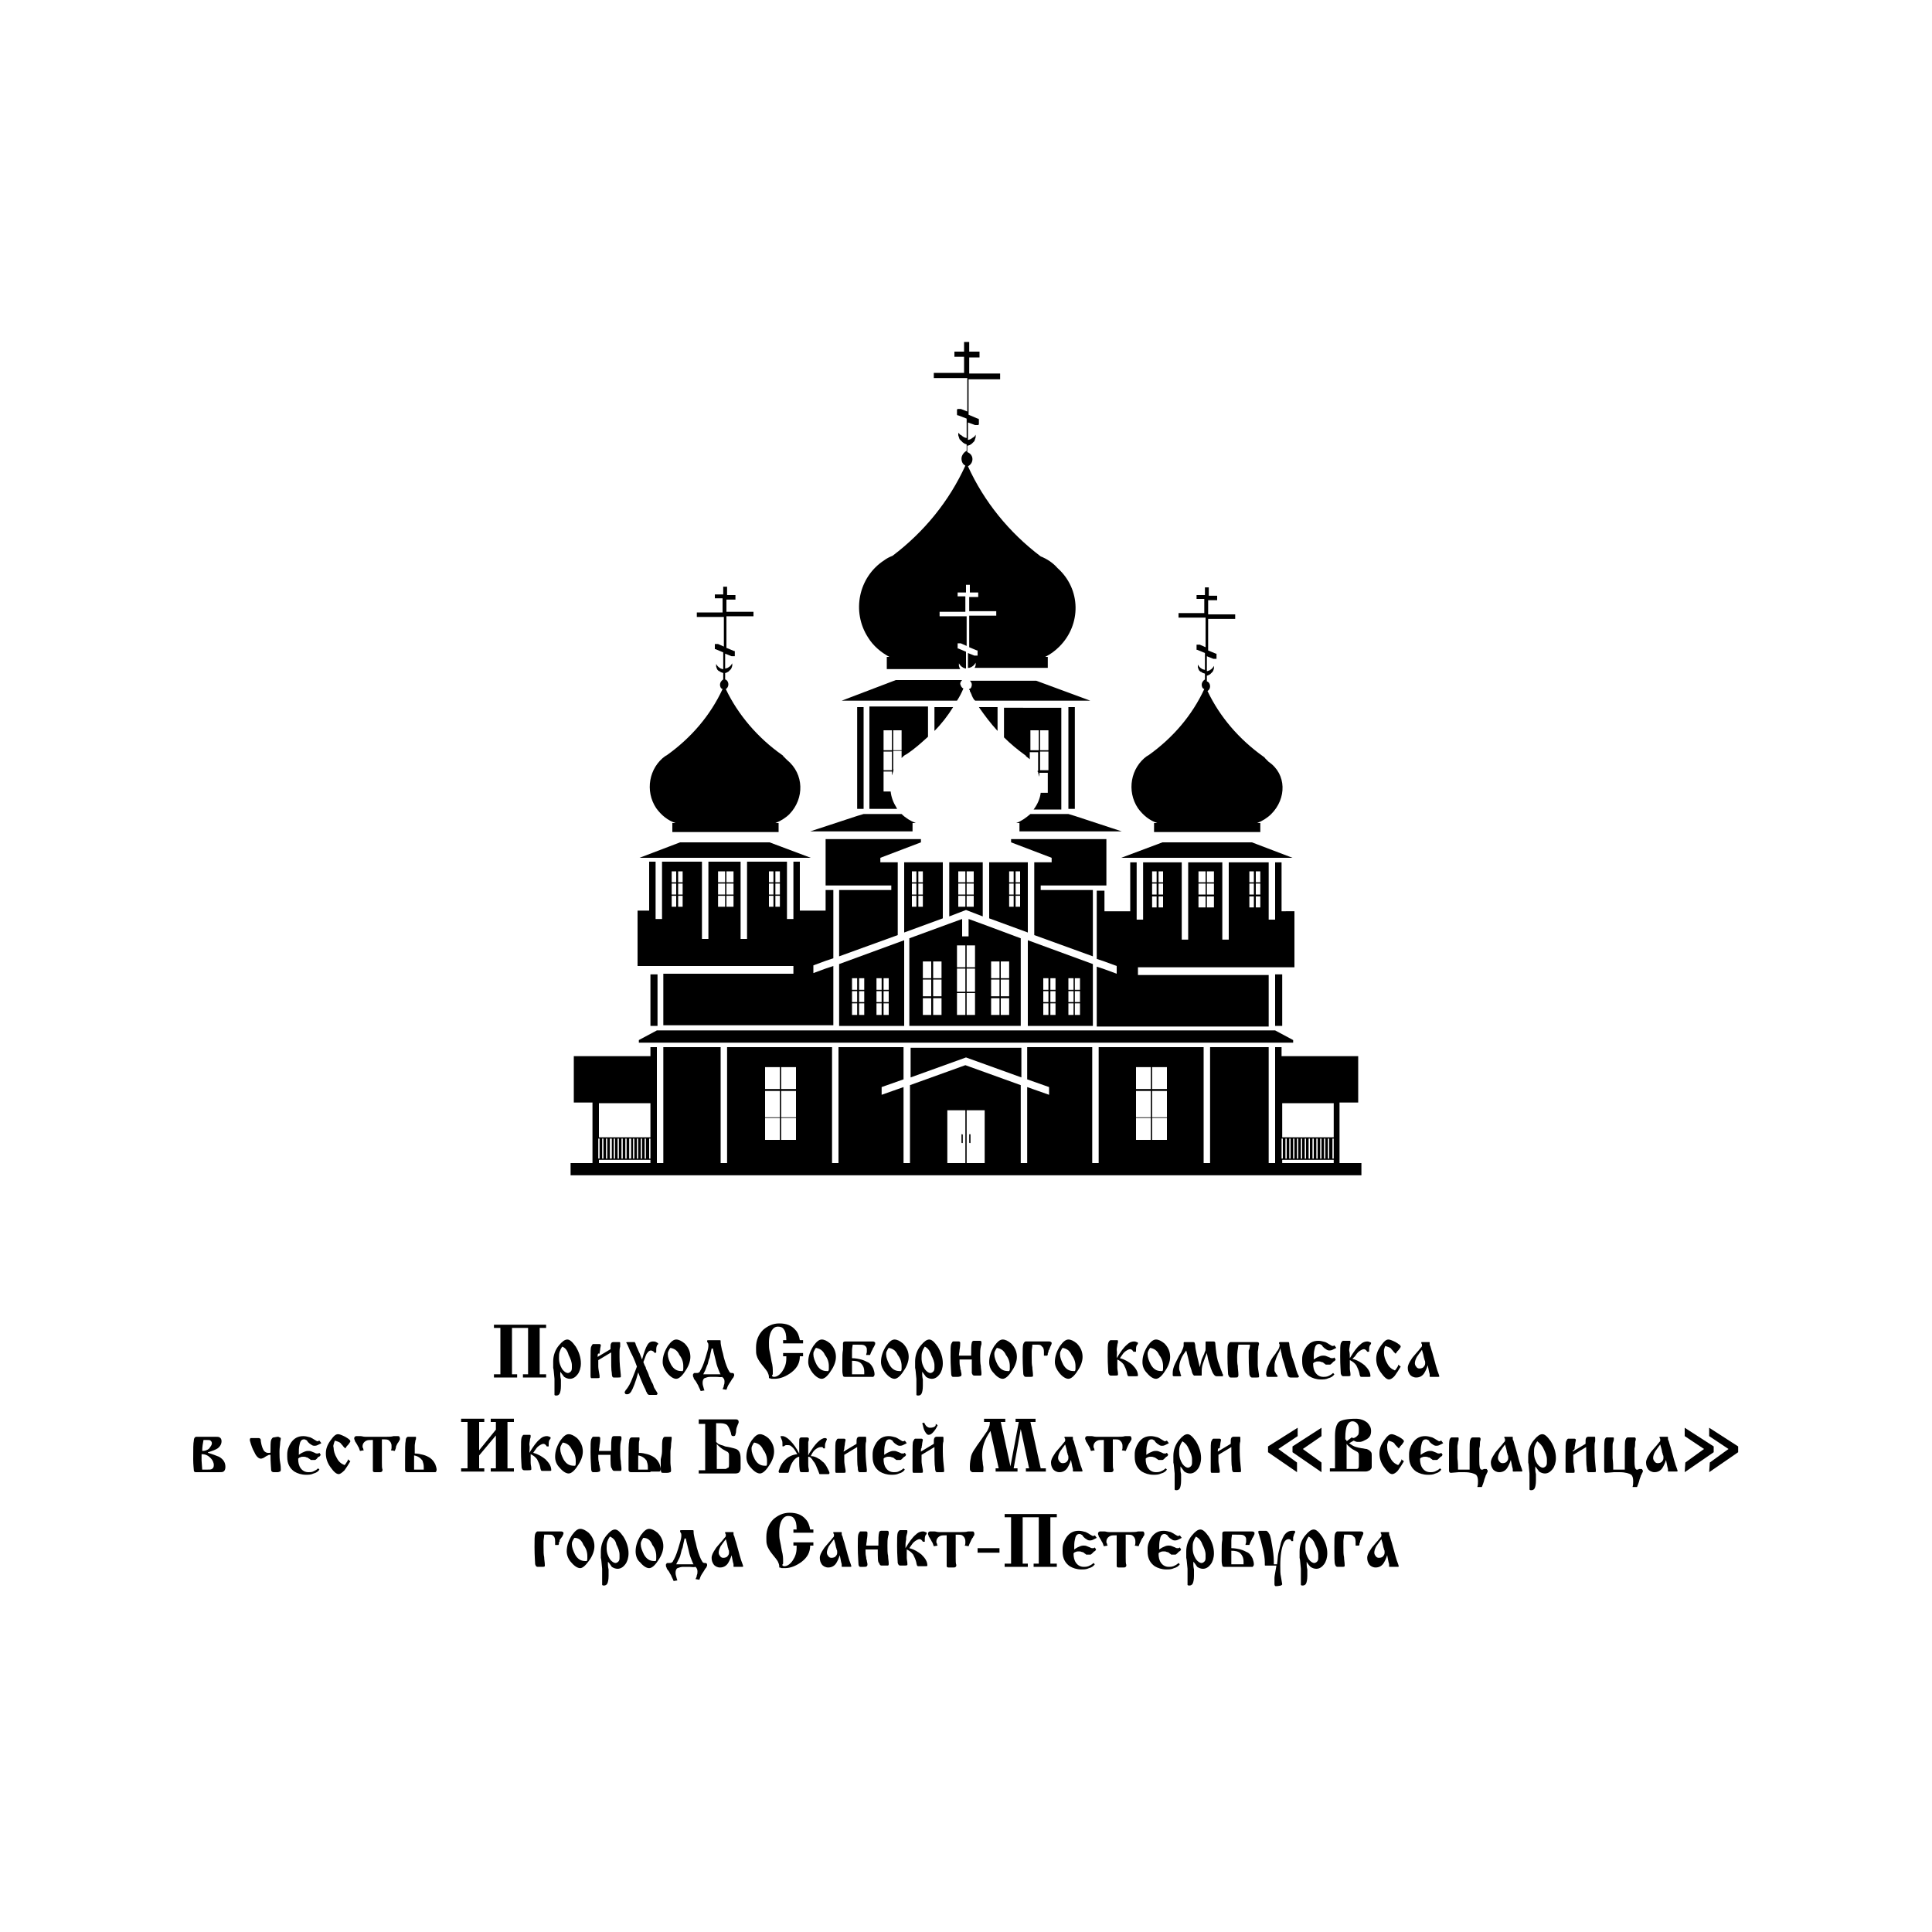 <?xml version="1.0" encoding="UTF-8"?> <!-- Generator: Adobe Illustrator 22.1.0, SVG Export Plug-In . SVG Version: 6.00 Build 0) --> <svg xmlns="http://www.w3.org/2000/svg" xmlns:xlink="http://www.w3.org/1999/xlink" id="Слой_3" x="0px" y="0px" viewBox="0 0 300 300" style="enable-background:new 0 0 300 300;" xml:space="preserve"> <style type="text/css"> .st0{fill-rule:evenodd;clip-rule:evenodd;} </style> <g> <g> <path class="st0" d="M149.6,106.9c-0.3,0.7-0.6,1.3-1,1.9h-17.9l8.4-3.2h10.3c-0.2,0.2-0.3,0.4-0.3,0.6 C149.2,106.5,149.3,106.8,149.6,106.9z"></path> <path class="st0" d="M169.3,108.8h-17.9c0,0,0-0.1-0.1-0.1c0,0,0-0.1-0.1-0.1c0,0,0,0,0,0c0-0.1-0.1-0.2-0.1-0.2 c0-0.1-0.1-0.1-0.1-0.2c0-0.1-0.1-0.1-0.1-0.2c0,0,0-0.1,0-0.1c-0.1-0.1-0.1-0.3-0.2-0.4c0-0.1-0.1-0.1-0.1-0.2c0,0,0-0.1,0-0.1 c0,0,0-0.1-0.1-0.1c0,0,0,0,0-0.1c0,0,0,0,0,0c0,0,0,0,0,0s0,0,0,0v0c0.3-0.1,0.4-0.4,0.4-0.7c0-0.2-0.1-0.4-0.3-0.6h10.3 L169.3,108.8z"></path> <polygon class="st0" points="125.9,133.2 99.3,133.2 105.6,130.8 119.5,130.8 "></polygon> <polygon class="st0" points="200.7,133.2 174.1,133.2 180.5,130.8 194.4,130.8 "></polygon> <rect x="133.1" y="109.8" class="st0" width="1" height="15.8"></rect> <path class="st0" d="M135,109.8v15.8h4.3c0-0.1-0.1-0.1-0.1-0.2c-0.5-0.8-0.8-1.6-0.9-2.5h-1.1v-3.1h1.3v0.6 c0.1-0.2,0.1-0.4,0.2-0.6c0,0,0,0,0-0.1c0-0.1,0-0.1,0.1-0.2h-0.1v-2.9h1.3v1.1c0.2-0.2,0.4-0.4,0.6-0.5c0.1,0,0.1-0.1,0.2-0.1 c1.2-0.8,2.2-1.7,3.3-2.7v-4.7H135z M138.5,119.6h-1.3v-2.9h1.3V119.6z M138.5,116.5h-1.3v-3.1h1.3V116.5z M140,116.5h-1.3v-3.1 h1.3V116.5z"></path> <path class="st0" d="M148,109.8c-0.8,1.3-1.8,2.6-2.9,3.7v-3.7H148z"></path> <path class="st0" d="M154.9,109.8v3.7c-1.1-1.2-2-2.4-2.9-3.7H154.9z"></path> <path class="st0" d="M155.9,109.8v4.7c1,1,2.1,1.9,3.2,2.7c0.1,0.1,0.2,0.1,0.2,0.2c0.2,0.2,0.4,0.3,0.6,0.5v-1.1h1.3v2.9h-0.1 c0,0.1,0,0.1,0.1,0.2c0,0,0,0.1,0,0.1c0.1,0.2,0.1,0.4,0.2,0.6v-0.6h1.3v3.1h-1.1c-0.1,0.9-0.5,1.8-1.1,2.6h4.3v-15.8H155.9z M161.3,116.5H160v-3.1h1.3V116.5z M162.8,119.6h-1.3v-2.9h1.3V119.6z M162.8,116.5h-1.3v-3.1h1.3V116.5z"></path> <rect x="165.9" y="109.8" class="st0" width="1" height="15.8"></rect> <path class="st0" d="M208,180.6v-9.4h2.9v-7.2H199v-1.4H198v18h-1v-18h-9.1v18h-1v-18h-16.3v18h-1v-18h-10.1v5l3.4,1.2v1.2 l-3.4-1.2v11.8h-1v-12.1l-8.6-3.1l-8.6,3.1v12.1h-1v-11.8l-3.4,1.2v-1.2l3.4-1.2v-5h-10.1v18h-1v-18h-16.3v18h-1v-18H103v18h-1 v-18H101v1.4H89.1v7.2H92v9.4h-3.4v1.9h122.8v-1.9H208z M92.9,176.8h0.2v3.1h-0.2V176.8z M101,180.6h-8v-0.5h8V180.6z M93.5,179.9 v-3.1h0.2v3.1H93.5z M94.1,179.9v-3.1h0.2v3.1H94.1z M94.7,179.9v-3.1H95v3.1H94.7z M95.3,179.9v-3.1h0.2v3.1H95.3z M95.9,179.9 v-3.1h0.2v3.1H95.9z M96.5,179.9v-3.1h0.2v3.1H96.5z M97.1,179.9v-3.1h0.2v3.1H97.1z M97.7,179.9v-3.1H98v3.1H97.7z M98.3,179.9 v-3.1h0.2v3.1H98.3z M98.9,179.9v-3.1h0.2v3.1H98.9z M99.5,179.9v-3.1h0.2v3.1H99.5z M100.1,179.9v-3.1h0.2v3.1H100.1z M101,179.9 h-0.2v-3.1h0.2V179.9z M101,176.6h-8v-5.3h8V176.6z M121.1,177h-2.3v-3.4h2.3V177z M121.1,173.5h-2.3v-4.1h2.3V173.5z M121.1,169.1h-2.3v-3.4h2.3V169.1z M123.6,177h-2.3v-3.4h2.3V177z M123.6,173.5h-2.3v-4.1h2.3V173.5z M123.6,169.1h-2.3v-3.4h2.3 V169.1z M149.9,180.6h-2.8v-8.2h2.8V180.6z M152.9,180.6h-2.8v-8.2h2.8V180.6z M178.7,177h-2.3v-3.4h2.3V177z M178.7,173.5h-2.3 v-4.1h2.3V173.5z M178.7,169.1h-2.3v-3.4h2.3V169.1z M181.2,177h-2.3v-3.4h2.3V177z M181.2,173.5h-2.3v-4.1h2.3V173.5z M181.2,169.1h-2.3v-3.4h2.3V169.1z M199,176.8h0.2v3.1H199V176.8z M207.1,180.6h-8v-0.5h8V180.6z M199.6,179.9v-3.1h0.2v3.1 H199.6z M200.2,179.9v-3.1h0.2v3.1H200.2z M200.8,179.9v-3.1h0.2v3.1H200.8z M201.4,179.9v-3.1h0.2v3.1H201.4z M202,179.9v-3.1 h0.2v3.1H202z M202.6,179.9v-3.1h0.2v3.1H202.6z M203.2,179.9v-3.1h0.2v3.1H203.2z M203.8,179.9v-3.1h0.2v3.1H203.8z M204.4,179.9 v-3.1h0.2v3.1H204.4z M205,179.9v-3.1h0.2v3.1H205z M205.6,179.9v-3.1h0.2v3.1H205.6z M206.2,179.9v-3.1h0.2v3.1H206.2z M207.1,179.9h-0.2v-3.1h0.2V179.9z M207.1,176.6h-8v-5.3h8V176.6z"></path> <path class="st0" d="M201,150.1v-8.6H199v-7.6h-1v8.9h-1v-8.9h-6.2v12h-1v-12h-5.3v12h-1v-12h-6v8.9h-1v-8.9h-1v7.6h-4v-3.2h-1.2 v10.6l1.2,0.4l1.9,0.7v1.2l-1.9-0.7l-1.2-0.4v9.3H197v-8h-20.3v-1.2H201z M195,135.3h0.7v1.7H195V135.3z M195,137.2h0.7v1.7H195 V137.2z M195,139.2h0.7v1.7H195V139.2z M194,135.3h0.7v1.7H194V135.3z M194,137.2h0.7v1.7H194V137.2z M194,139.2h0.7v1.7H194 V139.2z M187.4,135.3h1.1v1.7h-1.1V135.3z M187.4,137.2h1.1v1.7h-1.1V137.2z M187.4,139.2h1.1v1.7h-1.1V139.2z M186.1,135.3h1.1 v1.7h-1.1V135.3z M186.1,137.2h1.1v1.7h-1.1V137.2z M186.1,139.2h1.1v1.7h-1.1V139.2z M179.9,135.3h0.7v1.7h-0.7V135.3z M179.9,137.2h0.7v1.7h-0.7V137.2z M179.9,139.2h0.7v1.7h-0.7V139.2z M178.9,135.3h0.7v1.7h-0.7V135.3z M178.9,137.2h0.7v1.7h-0.7 V137.2z M178.9,139.2h0.7v1.7h-0.7V139.2z"></path> <polygon class="st0" points="158.6,162.7 158.6,167.3 150,164.2 141.4,167.3 141.4,162.7 "></polygon> <path class="st0" d="M159.6,146v13.3h10.1v-9.6L159.6,146z M162.8,157.6H162v-1.8h0.8V157.6z M162.8,155.6H162v-1.7h0.8V155.6z M162.8,153.7H162v-1.8h0.8V153.7z M163.9,157.6h-0.8v-1.8h0.8V157.6z M163.9,155.6h-0.8v-1.7h0.8V155.6z M163.9,153.7h-0.8v-1.8 h0.8V153.7z M166.7,157.6h-0.8v-1.8h0.8V157.6z M166.7,155.6h-0.8v-1.7h0.8V155.6z M166.7,153.7h-0.8v-1.8h0.8V153.7z M167.7,157.6h-0.8v-1.8h0.8V157.6z M167.7,155.6h-0.8v-1.7h0.8V155.6z M167.7,153.7h-0.8v-1.8h0.8V153.7z"></path> <path class="st0" d="M152.6,143.5l-2.2-0.8v2.7h-1v-2.7l-2.2,0.8l-6,2.2v13.6h17.3v-13.6L152.6,143.5z M144.6,157.6h-1.3V155h1.3 V157.6z M144.6,154.7h-1.3v-2.6h1.3V154.7z M144.6,151.9h-1.3v-2.6h1.3V151.9z M146.2,157.6h-1.3V155h1.3V157.6z M146.2,154.7 h-1.3v-2.6h1.3V154.7z M146.2,151.9h-1.3v-2.6h1.3V151.9z M149.9,157.6h-1.3v-3.4h1.3V157.6z M149.9,154h-1.3v-3.6h1.3V154z M149.9,150.2h-1.3v-3.4h1.3V150.2z M151.4,157.6h-1.3v-3.4h1.3V157.6z M151.4,154h-1.3v-3.6h1.3V154z M151.4,150.2h-1.3v-3.4h1.3 V150.2z M155.2,157.6h-1.3V155h1.3V157.6z M155.2,154.7h-1.3v-2.6h1.3V154.7z M155.2,151.9h-1.3v-2.6h1.3V151.9z M156.7,157.6 h-1.3V155h1.3V157.6z M156.7,154.7h-1.3v-2.6h1.3V154.7z M156.7,151.9h-1.3v-2.6h1.3V151.9z"></path> <path class="st0" d="M130.3,149.7v9.6h10.1V146L130.3,149.7z M133.1,157.6h-0.8v-1.8h0.8V157.6z M133.1,155.6h-0.8v-1.7h0.8V155.6 z M133.1,153.7h-0.8v-1.8h0.8V153.7z M134.2,157.6h-0.8v-1.8h0.8V157.6z M134.2,155.6h-0.8v-1.7h0.8V155.6z M134.2,153.7h-0.8 v-1.8h0.8V153.7z M136.9,157.6h-0.8v-1.8h0.8V157.6z M136.9,155.6h-0.8v-1.7h0.8V155.6z M136.9,153.7h-0.8v-1.8h0.8V153.7z M138,157.6h-0.8v-1.8h0.8V157.6z M138,155.6h-0.8v-1.7h0.8V155.6z M138,153.7h-0.8v-1.8h0.8V153.7z"></path> <path class="st0" d="M147.4,133.9v8.4l2.6-1l2.6,1v-8.4H147.4z M149.9,140.8h-1.1v-1.7h1.1V140.8z M149.9,138.9h-1.1v-1.7h1.1 V138.9z M149.9,137h-1.1v-1.7h1.1V137z M151.2,140.8h-1.1v-1.7h1.1V140.8z M151.2,138.9h-1.1v-1.7h1.1V138.9z M151.2,137h-1.1 v-1.7h1.1V137z"></path> <path class="st0" d="M153.6,133.9v8.7l6,2.2v-10.9H153.6z M157.4,140.8h-0.7v-1.7h0.7V140.8z M157.4,138.9h-0.7v-1.7h0.7V138.9z M157.4,137h-0.7v-1.7h0.7V137z M158.4,140.8h-0.7v-1.7h0.7V140.8z M158.4,138.9h-0.7v-1.7h0.7V138.9z M158.4,137h-0.7v-1.7h0.7 V137z"></path> <path class="st0" d="M140.4,133.9v10.9l6-2.2v-8.7H140.4z M142.3,140.8h-0.7v-1.7h0.7V140.8z M142.3,138.9h-0.7v-1.7h0.7V138.9z M142.3,137h-0.7v-1.7h0.7V137z M143.3,140.8h-0.7v-1.7h0.7V140.8z M143.3,138.9h-0.7v-1.7h0.7V138.9z M143.3,137h-0.7v-1.7h0.7 V137z"></path> <polygon class="st0" points="136.7,133.2 136.7,133.9 139.4,133.9 139.4,145.2 130.3,148.5 130.3,138.2 138.4,138.2 138.4,137.5 128.2,137.5 128.2,130.3 143,130.3 143,130.8 "></polygon> <polygon class="st0" points="161.6,137.5 161.6,138.2 169.7,138.2 169.7,148.5 160.6,145.2 160.6,133.9 163.3,133.9 163.3,133.2 157,130.8 157,130.3 171.8,130.3 171.8,137.5 "></polygon> <rect x="198" y="151.3" class="st0" width="1.1" height="8"></rect> <path class="st0" d="M128.2,149.2l1.2-0.4v-10.6h-1.2v3.2h-4v-7.6h-1v8.9h-1v-8.9h-6.2v12h-1v-12h-5v12h-1v-12h-6.2v8.9h-1v-8.9 h-1v7.6H99v8.6h24.2v1.2H103v8h26.4V150l-1.2,0.4l-1.9,0.7v-1.2L128.2,149.2z M105,140.8h-0.7v-1.7h0.7V140.8z M105,138.9h-0.7 v-1.7h0.7V138.9z M105,137h-0.7v-1.7h0.7V137z M106,140.8h-0.7v-1.7h0.7V140.8z M106,138.9h-0.7v-1.7h0.7V138.9z M106,137h-0.7 v-1.7h0.7V137z M112.6,140.8h-1.1v-1.7h1.1V140.8z M112.6,138.9h-1.1v-1.7h1.1V138.9z M112.6,137h-1.1v-1.7h1.1V137z M113.9,140.8 h-1.1v-1.7h1.1V140.8z M113.9,138.9h-1.1v-1.7h1.1V138.9z M113.9,137h-1.1v-1.7h1.1V137z M120.1,140.8h-0.7v-1.7h0.7V140.8z M120.1,138.9h-0.7v-1.7h0.7V138.9z M120.1,137h-0.7v-1.7h0.7V137z M121.1,140.8h-0.7v-1.7h0.7V140.8z M121.1,138.9h-0.7v-1.7h0.7 V138.9z M121.1,137h-0.7v-1.7h0.7V137z"></path> <rect x="101" y="151.3" class="st0" width="1.1" height="8"></rect> <polygon class="st0" points="200.8,161.5 200.8,161.9 99.2,161.9 99.2,161.5 102,160 198,160 "></polygon> <path class="st0" d="M158.3,129.1v-1.3h-0.5c0.8-0.3,1.5-0.8,2.2-1.4c0,0,0,0,0,0h5.9l1,0.3l7.3,2.4H158.3z"></path> <path class="st0" d="M142.2,127.8h-0.5v1.3h-15.9l7.3-2.4l1-0.3h5.9C140.6,127,141.4,127.5,142.2,127.8z"></path> <path d="M140.7,117.3C140.7,117.3,140.7,117.3,140.7,117.3"></path> <path class="st0" d="M122.6,126.4c-0.6,0.6-1.4,1.1-2.2,1.4h0.5v1.4h-16.5v-1.4h0.5c-1.2-0.4-2.2-1.2-3-2.3 c-1.8-2.7-1.1-6.3,1.4-8.1c0.1,0,0.1-0.1,0.2-0.1c3.8-2.7,6.8-6.2,8.7-10.3c-0.3-0.1-0.4-0.4-0.4-0.7c0-0.3,0.2-0.6,0.5-0.8v-1 l-0.3-0.1l0,0l-0.2-0.1l0,0l-0.1-0.1l-0.1,0h0l-0.1-0.1l-0.1-0.1l0,0l-0.1-0.2v0l-0.1-0.3v0l0-0.3c0,0,0-0.1,0-0.1l0.2,0.3 c0,0,0,0,0,0l0,0l0.1,0.1l0.1,0.1c0,0,0,0,0,0l0.3,0.2l0,0l0,0l0.3,0.1h0l0.1,0v-2.6l-1.2-0.5l-0.1,0l0,0l0-0.1l0-0.1l0-0.1l0-0.1 l0-0.1l0-0.1l0-0.1l0-0.1l0,0l0.1,0l0.1,0l0.1,0l0.1,0l0.1,0l0,0l0.9,0.4v-4.6h-1.4v0h-0.1v0l0,0h-2.4l0,0l-0.1,0l-0.1,0l-0.1,0 l0,0l0,0l0-0.1l0-0.1l0-0.1l0-0.1l0-0.1l0-0.1l0-0.1l0,0l0,0l0.1,0l0.1,0l0,0h3.8v-2.2h-1l0,0l-0.1,0l-0.1,0l0,0l0,0l0,0l0-0.1 l0-0.1l0-0.1l0-0.1l0-0.1l0-0.1l0,0l0,0l0.1,0l0.1,0l0.1,0l0,0h1v-1l0,0l0-0.1l0-0.1l0,0l0,0l0,0l0.1,0l0.1,0l0.1,0l0.1,0l0.1,0 l0.1,0l0,0l0,0l0,0.1l0,0.1l0,0.1l0,0v1h1l0,0l0.1,0l0.1,0l0.1,0l0,0l0,0l0,0.1l0,0.1l0,0.1l0,0.1l0,0.1l0,0.1l0,0.1l0,0l0,0 l-0.1,0l-0.1,0l-0.1,0h-1.1V95h3.9l0,0l0.1,0l0.1,0l0.1,0l0,0l0,0l0,0.1l0,0.1l0,0.1l0,0.1l0,0.1l0,0.1l0,0.1l0,0l0,0l-0.1,0 l-0.1,0l-0.1,0l0,0h-2.4l0,0v0h-0.1l0,0h-1.4v4.9l1.2,0.5l0.1,0l0,0l0,0.1l0,0.1l0,0.1l0,0.1l0,0.1l0,0.1l0,0.1l0,0.1l0,0l-0.1,0 l-0.1,0l-0.1,0l-0.1,0l-0.1,0l0,0l-1-0.4v2.3c0,0,0,0,0,0l0.1,0l0,0c0,0,0,0,0,0l0.3-0.1c0,0,0,0,0,0l0.3-0.2c0,0,0,0,0,0l0.2-0.2 c0,0,0,0,0,0l0.2-0.3l0,0.1v0l0,0.3v0c0,0,0,0,0,0l-0.1,0.3c0,0,0,0,0,0l-0.1,0.2l0,0l-0.2,0.2l0,0l-0.2,0.2l0,0l-0.2,0.1h0v0 l-0.2,0.1l0,0l0,0l-0.1,0v1c0.3,0.1,0.5,0.4,0.5,0.8c0,0.3-0.2,0.6-0.4,0.7v0c1.9,4,5,7.6,8.7,10.2c0.1,0.1,0.2,0.1,0.2,0.2 c0.2,0.2,0.4,0.4,0.6,0.6C124.9,120.2,124.9,124,122.6,126.4z"></path> <path d="M103.3,117.3C103.3,117.3,103.2,117.3,103.3,117.3"></path> <polygon class="st0" points="149.6,103.7 149.6,103.7 149.5,103.7 149.5,103.7 149.5,103.7 "></polygon> <polygon class="st0" points="150.5,103.7 150.5,103.7 150.5,103.7 150.4,103.7 150.3,103.7 150.3,103.7 150.3,103.7 "></polygon> <path class="st0" d="M164.5,100.4c-0.7,0.7-1.4,1.2-2.2,1.6h0.4v1.7h-11.4l0.1-0.1c0,0,0,0,0,0l0.1-0.3c0,0,0,0,0,0v0l0-0.3v0 l0-0.1l-0.2,0.3c0,0,0,0,0,0l-0.2,0.2c0,0,0,0,0,0l-0.3,0.2c0,0,0,0,0,0l-0.3,0.1h-0.2v-2.3l1,0.4l0,0l0.1,0l0.1,0l0.1,0l0.1,0 l0.1,0l0,0l0-0.1l0-0.1l0-0.1l0-0.1l0-0.1l0-0.1l0-0.1l0-0.1l0,0l-0.1,0l-1.2-0.5v-4.9h1.4l0,0h0.1v0l0,0h2.4l0,0l0.1,0l0.1,0 l0.1,0l0,0l0,0l0-0.1l0-0.1l0-0.1l0-0.1l0-0.1l0-0.1l0-0.1l0,0l0,0l-0.1,0l-0.1,0l-0.1,0l0,0h-3.9v-2.2h1.1l0.1,0l0.1,0l0.1,0l0,0 l0,0l0-0.1l0-0.1l0-0.1l0-0.1l0-0.1l0-0.1l0-0.1l0,0l0,0l-0.1,0l-0.1,0l-0.1,0l0,0h-1v-1l0,0l0-0.1l0,0l0,0l0-0.1l0,0l0,0l-0.1,0 l-0.1,0l-0.1,0l-0.1,0l-0.1,0l-0.1,0l0,0l0,0l0,0l0,0l0,0.1l0,0.1l0,0v1h-1l0,0l-0.1,0l-0.1,0l-0.1,0l0,0l0,0l0,0.1l0,0.1l0,0.1 l0,0.1l0,0.1l0,0.1l0,0l0,0l0,0l0.1,0l0.1,0l0,0h1V95h-3.8l0,0l-0.1,0l-0.1,0l0,0l0,0l0,0.1l0,0.1l0,0.1l0,0.1l0,0.1l0,0.1l0,0.1 l0,0l0,0l0.1,0l0.1,0l0.1,0l0,0h2.4l0,0v0h0.1v0h1.4v4.6l-0.9-0.4l0,0l-0.1,0l-0.1,0l-0.1,0l-0.1,0l-0.1,0l0,0l0,0.1l0,0.1l0,0.1 l0,0.1l0,0.1l0,0.1l0,0.1l0,0.1l0,0l0.1,0l1.2,0.5v2.6h-0.1l-0.3-0.1l0,0l0,0l-0.3-0.2c0,0,0,0,0,0l-0.1-0.1l-0.1-0.1l0,0 c0,0,0,0,0,0l-0.2-0.3c0,0,0,0.1,0,0.1l0,0.3v0l0.1,0.3v0l0.1,0.2h-11.4V102h0.4c-1.3-0.7-2.5-1.7-3.3-3c-2.6-4-1.5-9.4,2.5-12 c0.4-0.3,0.8-0.5,1.3-0.7c4.9-3.7,8.8-8.5,11.3-14c-0.4-0.2-0.6-0.6-0.6-1.1c0-0.5,0.4-1,0.8-1.2v-1l-0.3-0.1l0,0l-0.3-0.2l0,0 l-0.2-0.2l-0.1-0.1c0,0,0,0,0,0l-0.1-0.1l-0.1-0.1l0,0l-0.1-0.3v0l-0.1-0.3v0l0-0.3c0,0,0-0.1,0-0.1l0.3,0.3c0,0,0,0,0,0l0,0 l0.2,0.1l0.1,0.1c0,0,0,0,0,0l0.3,0.2l0,0l0,0l0.3,0.1h0l0.1,0v-3l-1.3-0.5l-0.1,0l-0.1-0.1l0-0.1l0-0.1l0-0.1l0-0.1l0-0.1l0-0.1 l0-0.1l0-0.1l0.1-0.1l0.1,0l0.1,0l0.1,0l0.1,0l0.1,0l0,0l1,0.4v-5.2H148v0H148v0l0,0h-2.7l0,0l-0.1,0l-0.1,0l-0.1,0l0,0l0-0.1 l0-0.1l0-0.1l0-0.1l0-0.1l0-0.1l0-0.1l0-0.1l0,0l0.1,0l0.1,0l0.1,0l0,0h4.4v-2.5h-1.2l0,0l-0.1,0l-0.1,0l-0.1,0l0,0l0-0.1l0-0.1 l0-0.1l0-0.1l0-0.1l0-0.1l0-0.1l0-0.1l0,0l0.1,0l0.1,0l0.1,0l0,0h1.2v-1.2l0,0l0-0.1l0-0.1l0-0.1l0,0l0.1,0l0.1,0l0.1,0l0.1,0 l0.1,0l0.1,0l0.1,0l0.1,0l0,0l0,0.1l0,0.1l0,0.1l0,0v1.2h1.2l0,0l0.1,0l0.1,0l0.1,0l0.1,0l0,0.1l0,0.1l0,0.1l0,0.1l0,0.1l0,0.1 l0,0.1l0,0.1l0,0.1l-0.1,0l-0.1,0l-0.1,0l-0.1,0h-1.2v2.5h4.4l0,0l0.1,0l0.1,0l0.1,0l0.1,0l0,0.1l0,0.1l0,0.1l0,0.1l0,0.1l0,0.1 l0,0.1l0,0.1l0,0.1l-0.1,0l-0.1,0l-0.1,0l-0.1,0l0,0H152l0,0v0H152l0,0h-1.6v5.5l1.4,0.6l0.1,0l0.1,0.1l0,0.1l0,0.1l0,0.1l0,0.1 l0,0.1l0,0.1l0,0.1l0,0.1l-0.1,0.1l-0.1,0l-0.1,0l-0.1,0l-0.1,0l-0.1,0l0,0l-1.1-0.4v2.7l0,0l0.1,0l0,0c0,0,0,0,0,0l0.3-0.1 c0,0,0,0,0,0l0.3-0.2c0,0,0,0,0,0l0.3-0.2c0,0,0,0,0,0l0.2-0.3l0,0.1v0l0,0.3v0c0,0,0,0,0,0l-0.1,0.3c0,0,0,0,0,0l-0.1,0.3l0,0 l-0.2,0.2l0,0l-0.2,0.2l0,0l-0.3,0.2h0v0l-0.3,0.1c0,0,0,0,0,0l0,0l-0.1,0v1c0.5,0.2,0.8,0.6,0.8,1.1c0,0.5-0.3,0.9-0.7,1.1 c2.5,5.5,6.4,10.3,11.3,14c0,0,0,0,0,0c1,0.4,1.9,1,2.6,1.8C167.9,91.5,167.9,97,164.5,100.4z"></path> <path class="st0" d="M150.6,72.3c-0.2-0.4-0.4-0.8-0.5-1.2L150.6,72.3z"></path> <path d="M162,86.4c-0.1,0-0.1-0.1-0.2-0.1"></path> <path d="M138.2,86.3c0,0-0.1,0.1-0.1,0.1"></path> <path class="st0" d="M149.9,71.2c-0.1,0.4-0.3,0.7-0.5,1.1L149.9,71.2z"></path> <path d="M178.1,117.3C178.1,117.3,178.1,117.3,178.1,117.3"></path> <path class="st0" d="M197.4,126.4c-0.6,0.6-1.4,1.1-2.2,1.4h0.5v1.4h-16.5v-1.4h0.5c-1.2-0.4-2.2-1.2-3-2.3 c-1.8-2.7-1.1-6.3,1.4-8.1c0.1,0,0.1-0.1,0.2-0.1c3.8-2.7,6.8-6.2,8.7-10.3c-0.3-0.1-0.4-0.4-0.4-0.7c0-0.3,0.2-0.6,0.5-0.8v-0.9 l-0.3-0.1l0,0l-0.2-0.1l0,0l-0.1-0.1l-0.1,0c0,0,0,0,0,0l-0.1-0.1l-0.1-0.1l0,0l-0.1-0.2v0l-0.1-0.3v0l0-0.3c0,0,0-0.1,0-0.1 l0.2,0.3c0,0,0,0,0,0l0,0l0.1,0.1l0.1,0.1c0,0,0,0,0,0l0.3,0.2l0,0l0,0l0.3,0.1h0l0.1,0v-2.6l-1.2-0.5l-0.1,0l0,0l0-0.1l0-0.1 l0-0.1l0-0.1l0-0.1l0-0.1l0-0.1l0-0.1l0,0l0.1,0l0.1,0l0.1,0l0.1,0l0.1,0l0,0l0.9,0.4v-4.6h-1.4v0h-0.1v0l0,0h-2.4l0,0l-0.1,0 l-0.1,0l-0.1,0l0,0l0,0l0-0.1l0-0.1l0-0.1l0-0.1l0-0.1l0-0.1l0-0.1l0,0l0,0l0.1,0l0.1,0l0,0h3.8v-2.2h-1l0,0l-0.1,0l-0.1,0l0,0 l0,0l0,0l0-0.1l0-0.1l0-0.1l0-0.1l0-0.1l0-0.1l0,0l0,0l0.1,0l0.1,0l0.1,0l0,0h1v-1l0,0l0-0.1l0-0.1l0,0l0,0l0,0l0.1,0l0.1,0l0.1,0 l0.1,0l0.1,0l0.1,0l0,0l0,0l0,0.1l0,0.1l0,0.1l0,0v1h1l0,0l0.1,0l0.1,0l0.1,0l0,0l0,0l0,0.1l0,0.1l0,0.1l0,0.1l0,0.1l0,0.1l0,0.1 l0,0l0,0l-0.1,0l-0.1,0l-0.1,0h-1.1v2.2h3.9l0,0l0.1,0l0.1,0l0.1,0l0,0l0,0l0,0.1l0,0.1l0,0.1l0,0.1l0,0.1l0,0.1l0,0.1l0,0l0,0 l-0.1,0l-0.1,0l-0.1,0l0,0h-2.4l0,0v0h-0.1l0,0h-1.4v4.9l1.2,0.5l0.1,0l0,0l0,0.1l0,0.1l0,0.1l0,0.1l0,0.1l0,0.1l0,0.1l0,0.1l0,0 l-0.1,0l-0.1,0l-0.1,0l-0.1,0l-0.1,0l0,0l-1-0.4v2.3c0,0,0,0,0,0l0.1,0l0,0c0,0,0,0,0,0l0.3-0.1c0,0,0,0,0,0l0.3-0.2c0,0,0,0,0,0 l0.2-0.2c0,0,0,0,0,0l0.2-0.3l0,0.1v0l0,0.3v0c0,0,0,0,0,0l-0.1,0.3c0,0,0,0,0,0l-0.1,0.2l0,0l-0.2,0.2l0,0l-0.2,0.2l0,0l-0.2,0.1 h0v0l-0.2,0.1l0,0l0,0l-0.1,0v0.9c0.3,0.1,0.5,0.4,0.5,0.8c0,0.3-0.2,0.6-0.4,0.7v0c1.9,4,4.9,7.5,8.7,10.2c0,0,0,0,0,0 c0.1,0.1,0.2,0.1,0.2,0.2c0.2,0.2,0.4,0.4,0.6,0.6C199.8,120.2,199.8,124,197.4,126.4z"></path> <path class="st0" d="M151.4,108.7c-0.3-0.6-0.6-1.2-0.9-1.8C150.5,107.1,151,108.1,151.4,108.7z"></path> <path d="M149.4,177.5c-0.1,0-0.1-0.1-0.1-0.1v-1.2c0-0.1,0.1-0.1,0.1-0.1s0.1,0.1,0.1,0.1v1.2 C149.5,177.5,149.5,177.5,149.4,177.5z"></path> <path d="M150.6,177.5c-0.1,0-0.1-0.1-0.1-0.1v-1.2c0-0.1,0.1-0.1,0.1-0.1c0.1,0,0.1,0.1,0.1,0.1v1.2 C150.7,177.5,150.7,177.5,150.6,177.5z"></path> </g> <g> <path d="M79.5,206.2v7.2h0.8v0.5h-3.6v-0.5h1v-7.2h-1v-0.5h8.1v0.5h-1v7.2h1v0.5h-3.6v-0.5h0.8v-7.2H79.5z"></path> <path d="M87,213l0,0.4c0,0.1,0,0.4,0.1,0.8c0,0.4,0,0.8,0,1c0,0.6-0.1,1-0.2,1.2c-0.1,0.2-0.3,0.3-0.5,0.3c-0.2,0-0.2,0-0.3-0.1 v-0.1c0-0.1,0-0.2,0-0.3c0-0.1,0-0.2,0-0.3v-0.3v-0.3v-0.2c0-0.1,0-0.3,0-0.4c0-0.2,0-0.4,0-0.6c-0.1-0.8-0.1-1.4-0.2-1.7 c0-0.4,0-0.7,0-1c0-0.9,0.3-1.8,0.9-2.5c0.5-0.6,0.9-0.9,1.3-0.9c0.4,0,0.8,0.4,1.3,1.1c0.5,0.8,0.8,1.7,0.8,2.6 c0,0.7-0.2,1.3-0.5,1.7c-0.3,0.4-0.7,0.7-1.2,0.7c-0.3,0-0.6-0.1-0.9-0.3C87.4,213.5,87.2,213.3,87,213z M87.3,209.1 c-0.2,0.3-0.3,0.5-0.4,0.8c-0.1,0.3-0.1,0.6-0.1,1c0,0.7,0.2,1.2,0.5,1.7c0.3,0.4,0.6,0.6,0.9,0.6c0.1,0,0.3-0.1,0.4-0.2 c0.2-0.2,0.2-0.4,0.2-0.7V212c0-0.5-0.2-1-0.5-1.6C88.1,209.7,87.8,209.3,87.3,209.1z"></path> <path d="M92.8,210.7l2-1.2c0-0.5,0-0.8,0.1-0.9c0-0.1,0.2-0.2,0.3-0.2h1c0.1,0,0.1,0.1,0.1,0.2l0,0.5c-0.1,0.3-0.1,0.6-0.1,0.8 c0,0.2,0,0.5,0,0.8c0,1,0.1,1.9,0.2,2.8c0,0.1,0,0.2,0,0.3c0,0.1-0.2,0.1-0.4,0.1h-0.7c-0.2,0-0.3-0.2-0.3-0.7 c-0.1-0.4-0.1-1.5-0.1-3.2l-2,1.2c0,0.3,0,0.7,0,1c0,0.3,0.1,0.8,0.2,1.4c0,0.1,0,0.2,0,0.3c0,0.1-0.2,0.1-0.4,0.1h-0.7 c-0.1,0-0.2,0-0.2,0c-0.1-0.1-0.1-0.2-0.1-0.4l0-0.7c0-0.3,0-0.6,0-1c0-0.4,0-0.7,0-0.9c0-1,0-1.7,0.1-1.9 c0.1-0.2,0.2-0.4,0.3-0.4h1c0.1,0,0.2,0.1,0.2,0.2l-0.1,0.5c0,0.3-0.1,0.5-0.1,0.8C92.8,210.1,92.8,210.3,92.8,210.7z"></path> <path d="M97.4,208.4h0.8c0.1,0,0.1,0,0.2,0c0,0,0.1,0,0.1,0c0.1,0,0.1,0,0.1,0.1c0,0,0.1,0.1,0.1,0.2c0,0.1,0.1,0.2,0.1,0.3 c0.2,0.4,0.3,0.7,0.4,0.9c0.1,0.2,0.2,0.4,0.3,0.7l0.2,0.5c0.3-1.1,0.6-1.9,0.8-2.2c0.2-0.4,0.5-0.6,0.9-0.6c0.2,0,0.3,0,0.5,0.1 s0.3,0.2,0.3,0.2c0,0.1,0,0.2-0.1,0.2c-0.1,0.1-0.2,0.4-0.2,0.7c0,0.3,0,0.4,0,0.5l-0.2,0.1c-0.1-0.1-0.2-0.2-0.3-0.3 c-0.1,0-0.2-0.1-0.3-0.1c-0.2,0-0.4,0.1-0.6,0.4c-0.2,0.2-0.3,0.7-0.6,1.4c0.1,0.2,0.1,0.3,0.2,0.5c0.1,0.2,0.2,0.3,0.2,0.5 c0.2,0.4,0.4,0.8,0.5,1.2c0.2,0.4,0.3,0.7,0.4,0.9c0.2,0.3,0.3,0.6,0.3,0.7c0.1,0.3,0.3,0.5,0.4,0.7c0.1,0.2,0.2,0.3,0.2,0.4 c0,0.1-0.1,0.2-0.2,0.2h-1.1c-0.1,0-0.2-0.1-0.3-0.2c0-0.1-0.1-0.2-0.2-0.4c0-0.1-0.1-0.3-0.2-0.5c-0.1-0.1-0.1-0.3-0.2-0.4 l-0.5-1.2l-0.3-0.8c-0.4,1.5-0.8,2.5-1.1,3c-0.2,0.3-0.4,0.4-0.6,0.4c-0.2,0-0.3,0-0.3-0.1c-0.1-0.1-0.1-0.1-0.1-0.2 c0-0.1,0-0.1,0.1-0.2c0-0.1,0.1-0.2,0.2-0.3c0.3-0.4,0.6-0.9,0.9-1.7c0.3-0.7,0.5-1.3,0.7-1.8l-0.3-0.8l-0.3-0.7l-0.4-0.8 l-0.3-0.7c-0.2-0.5-0.4-0.8-0.4-0.8C97.2,208.5,97.3,208.4,97.4,208.4z"></path> <path d="M102.9,211.5c0-0.9,0.3-1.7,0.8-2.5c0.5-0.7,0.9-1,1.3-1c0.4,0,0.8,0.2,1.3,0.6c0.6,0.6,0.9,1.3,0.9,2.1 c0,0.7-0.3,1.5-0.8,2.2c-0.5,0.8-1,1.2-1.4,1.2c-0.4,0-0.9-0.3-1.4-0.9C103.2,212.7,102.9,212.1,102.9,211.5z M104.1,209.3 c-0.1,0.1-0.2,0.3-0.3,0.5c-0.1,0.2-0.1,0.3-0.1,0.5c0,0.5,0.2,1,0.5,1.6c0.4,0.7,0.9,1,1.6,1c0.1,0,0.2,0,0.2,0 c0.1-0.1,0.1-0.3,0.1-0.4s0-0.3,0-0.4c0-0.6-0.2-1.2-0.6-1.7C105.2,209.7,104.7,209.4,104.1,209.3z"></path> <path d="M111.2,213.8h-0.9c-0.4,0-0.6,0.1-0.9,0.2c-0.2,0.1-0.3,0.4-0.3,0.7c0,0.1,0,0.3,0.1,0.6c0.1,0.3,0.1,0.5,0.2,0.6 l-0.6,0.1c-0.1-0.3-0.3-0.6-0.4-0.9c-0.2-0.3-0.3-0.6-0.5-0.8c-0.1-0.1-0.2-0.3-0.2-0.4c-0.1-0.1-0.1-0.3-0.1-0.4 c0-0.1,0-0.1,0.1-0.2c0-0.1,0.1-0.1,0.2-0.1h0.2c0.2,0,0.4,0,0.4-0.1c0.1,0,0.2-0.1,0.2-0.2c0.2-0.3,0.5-0.9,0.8-1.9 c0.3-1,0.5-1.6,0.5-2c0-0.2,0-0.4-0.1-0.5c-0.1-0.1-0.1-0.2-0.1-0.3c0-0.1,0.1-0.1,0.3-0.1h0.7c0.2,0,0.3,0,0.5,0 c0.1,0,0.3,0,0.4,0c0.1,0,0.2,0,0.2,0.1c0,0,0,0.1,0,0.2c0,0.3,0.1,0.7,0.2,1.2c0.1,0.3,0.2,0.7,0.3,1.2c0.3,1.1,0.6,1.8,0.8,2.1 c0.1,0.2,0.2,0.3,0.4,0.3l0.1,0c0.2,0,0.3,0.1,0.3,0.3c0,0.1,0,0.2-0.1,0.3c0,0.1-0.1,0.2-0.2,0.3c-0.1,0.2-0.3,0.5-0.5,0.8 c-0.2,0.3-0.3,0.6-0.4,0.9l-0.6-0.1c0.1-0.2,0.2-0.4,0.2-0.6c0.1-0.2,0.1-0.4,0.1-0.6c0-0.3-0.1-0.5-0.4-0.7 C112,213.9,111.6,213.8,111.2,213.8z M109.2,213.4h2.7c-0.1-0.1-0.1-0.2-0.2-0.4c-0.1-0.2-0.1-0.3-0.2-0.5 c-0.2-0.5-0.3-0.9-0.4-1.4c-0.1-0.4-0.2-0.8-0.3-1.2l-0.1-0.5h-0.2c-0.1,0.4-0.2,0.9-0.3,1.4c-0.1,0.2-0.2,0.5-0.3,1 c-0.2,0.4-0.3,0.8-0.4,1C109.4,213,109.3,213.2,109.2,213.4z"></path> <path d="M124.7,208.6h-3.1v-0.5h0.5c0-0.8-0.1-1.3-0.4-1.7c-0.2-0.3-0.5-0.4-0.9-0.4c-0.4,0-0.7,0.2-0.9,0.5 c-0.3,0.4-0.5,1.1-0.5,2c0,0.5,0,0.9,0.1,1.3c0.1,0.4,0.2,1,0.3,1.6c0.2,0.7,0.2,1.2,0.2,1.6c0,0.1,0,0.2,0,0.3 c0,0.1,0,0.2-0.1,0.2l0,0.2c0,0,0.1,0.1,0.3,0.1c0.4,0,0.9-0.3,1.3-0.9c0.4-0.6,0.6-1.2,0.6-2c0-0.1,0-0.2,0-0.3h-0.5v-0.5h3.1 v0.5h-0.5c0,1-0.4,1.8-1.3,2.5c-0.8,0.6-1.7,1-2.6,1c-0.2,0-0.4,0-0.5,0c-0.1,0-0.2-0.1-0.4-0.1v-0.2c0-0.2-0.1-0.5-0.2-0.7 c-0.1-0.2-0.4-0.6-0.9-1.2c-0.4-0.5-0.7-1-0.8-1.4c-0.1-0.3-0.1-0.6-0.1-1v-0.3c0-1.1,0.4-2,1.1-2.7c0.7-0.6,1.5-1,2.5-1 c1.1,0,1.9,0.3,2.5,1c0.4,0.4,0.6,1,0.7,1.6h0.5V208.6z"></path> <path d="M125.5,211.5c0-0.9,0.3-1.7,0.8-2.5c0.5-0.7,0.9-1,1.3-1c0.4,0,0.8,0.2,1.3,0.6c0.6,0.6,0.9,1.3,0.9,2.1 c0,0.7-0.3,1.5-0.8,2.2c-0.5,0.8-1,1.2-1.4,1.2c-0.4,0-0.9-0.3-1.4-0.9C125.8,212.7,125.5,212.1,125.5,211.5z M126.7,209.3 c-0.1,0.1-0.2,0.3-0.3,0.5c-0.1,0.2-0.1,0.3-0.1,0.5c0,0.5,0.2,1,0.5,1.6c0.4,0.7,0.9,1,1.6,1c0.1,0,0.2,0,0.2,0 c0.1-0.1,0.1-0.3,0.1-0.4c0-0.1,0-0.3,0-0.4c0-0.6-0.2-1.2-0.6-1.7C127.8,209.7,127.3,209.4,126.7,209.3z"></path> <path d="M133.1,208.8h-0.7c0,0.2-0.1,0.5-0.1,0.9c0,0.4,0,0.8,0,1.2c0.5,0,1,0.1,1.4,0.2c0.4,0.1,0.8,0.3,1.2,0.5 c0.3,0.2,0.5,0.5,0.7,0.9c0.1,0.3,0.2,0.6,0.2,0.9c0,0.2-0.1,0.3-0.2,0.4c-0.1,0-0.2,0-0.5,0h-3.9c-0.2,0-0.3-0.1-0.3-0.2 c0-0.1-0.1-0.3-0.1-0.7c0-0.4,0-0.9,0-1.6c0-0.7,0-1.2,0.1-1.7c0-0.5,0-0.8,0-1c0-0.2,0.1-0.3,0.4-0.3h2.6c0.2,0,0.4,0,0.7,0 c0.2,0,0.5,0,0.8,0c0.2,0,0.3,0,0.4,0.1c0.1,0,0.1,0.1,0.1,0.2c0,0.1,0,0.2-0.1,0.3c0,0.1-0.1,0.2-0.2,0.4 c-0.1,0.1-0.1,0.3-0.2,0.4c-0.1,0.2-0.2,0.4-0.3,0.7h-0.6c0-0.2,0.1-0.3,0.1-0.5v-0.4c0-0.3-0.2-0.5-0.4-0.6 C134,208.8,133.7,208.8,133.1,208.8z M132.3,213.4h1.7h0.2c0-0.1,0-0.1,0-0.2c0-0.1,0-0.1,0-0.2c0-0.6-0.2-1-0.5-1.3 c-0.3-0.3-0.8-0.4-1.4-0.4c0,0.1,0,0.2,0,0.2c0,0.1,0,0.1,0,0.2v0.4v0.7V213.4z"></path> <path d="M136.8,211.5c0-0.9,0.3-1.7,0.8-2.5c0.5-0.7,0.9-1,1.3-1c0.4,0,0.8,0.2,1.3,0.6c0.6,0.6,0.9,1.3,0.9,2.1 c0,0.7-0.3,1.5-0.8,2.2c-0.5,0.8-1,1.2-1.4,1.2c-0.4,0-0.9-0.3-1.4-0.9C137.1,212.7,136.8,212.1,136.8,211.5z M138,209.3 c-0.1,0.1-0.2,0.3-0.3,0.5c-0.1,0.2-0.1,0.3-0.1,0.5c0,0.5,0.2,1,0.5,1.6c0.4,0.7,0.9,1,1.6,1c0.1,0,0.2,0,0.2,0 c0.1-0.1,0.1-0.3,0.1-0.4c0-0.1,0-0.3,0-0.4c0-0.6-0.2-1.2-0.6-1.7C139.1,209.7,138.6,209.4,138,209.3z"></path> <path d="M143.2,213l0,0.4c0,0.1,0,0.4,0.1,0.8c0,0.4,0,0.8,0,1c0,0.6-0.1,1-0.2,1.2c-0.1,0.2-0.3,0.3-0.5,0.3 c-0.2,0-0.2,0-0.3-0.1v-0.1c0-0.1,0-0.2,0-0.3c0-0.1,0-0.2,0-0.3v-0.3v-0.3v-0.2c0-0.1,0-0.3,0-0.4c0-0.2,0-0.4,0-0.6 c-0.1-0.8-0.1-1.4-0.2-1.7c0-0.4,0-0.7,0-1c0-0.9,0.3-1.8,0.9-2.5c0.5-0.6,0.9-0.9,1.3-0.9c0.4,0,0.8,0.4,1.3,1.1 c0.5,0.8,0.8,1.7,0.8,2.6c0,0.7-0.2,1.3-0.5,1.7c-0.3,0.4-0.7,0.7-1.2,0.7c-0.3,0-0.6-0.1-0.9-0.3 C143.6,213.5,143.4,213.3,143.2,213z M143.6,209.1c-0.2,0.3-0.3,0.5-0.4,0.8c-0.1,0.3-0.1,0.6-0.1,1c0,0.7,0.2,1.2,0.5,1.7 c0.3,0.4,0.6,0.6,0.9,0.6c0.1,0,0.3-0.1,0.4-0.2c0.2-0.2,0.2-0.4,0.2-0.7V212c0-0.5-0.2-1-0.5-1.6 C144.4,209.7,144,209.3,143.6,209.1z"></path> <path d="M150.9,211.1l-1.9,0c0,0.2,0,0.3,0,0.4c0,0.5,0.1,0.8,0.1,0.8c0,0.1,0,0.3,0.1,0.5c0,0.2,0.1,0.4,0.1,0.6 c0,0.1,0,0.2-0.1,0.3c-0.1,0-0.2,0.1-0.5,0.1H148c-0.2,0-0.3-0.2-0.3-0.5c0-0.4-0.1-1.2-0.1-2.6c0-1.1,0-1.7,0.1-2 c0.1-0.2,0.2-0.4,0.3-0.4h0.3h0.5h0.1c0.1,0,0.2,0.1,0.2,0.2c0,0.2,0,0.6-0.1,1.1c0,0.3-0.1,0.6-0.1,0.9l1.9,0c0-1,0-1.7,0.1-2 c0-0.2,0.2-0.3,0.3-0.3h0.3h0.2c0.1,0,0.1,0,0.2,0c0.1,0,0.1,0,0.2,0h0.1c0.1,0,0.2,0.1,0.2,0.2c0,0,0,0.1,0,0.3 c0,0.1-0.1,0.3-0.1,0.4c-0.1,0.4-0.1,0.9-0.1,1.4c0,0.6,0,1.2,0.1,1.6c0,0.4,0.1,0.8,0.1,1.2c0,0.2,0,0.2-0.1,0.3 c-0.1,0-0.2,0-0.5,0h-0.5c-0.2,0-0.3-0.1-0.4-0.4C150.9,213.1,150.9,212.4,150.9,211.1z"></path> <path d="M153.6,211.5c0-0.9,0.3-1.7,0.8-2.5c0.5-0.7,0.9-1,1.3-1c0.4,0,0.8,0.2,1.3,0.6c0.6,0.6,0.9,1.3,0.9,2.1 c0,0.7-0.3,1.5-0.8,2.2c-0.5,0.8-1,1.2-1.4,1.2c-0.4,0-0.9-0.3-1.4-0.9C153.8,212.7,153.6,212.1,153.6,211.5z M154.8,209.3 c-0.1,0.1-0.2,0.3-0.3,0.5c-0.1,0.2-0.1,0.3-0.1,0.5c0,0.5,0.2,1,0.5,1.6c0.4,0.7,0.9,1,1.6,1c0.1,0,0.2,0,0.2,0 c0.1-0.1,0.1-0.3,0.1-0.4c0-0.1,0-0.3,0-0.4c0-0.6-0.2-1.2-0.6-1.7C155.9,209.7,155.4,209.4,154.8,209.3z"></path> <path d="M161,208.8h-0.7c0,0.4-0.1,0.7-0.1,1c0,0.3,0,0.6,0,0.9c0,0.7,0,1.2,0.1,1.6c0,0.4,0.1,0.8,0.1,1.2c0,0.1,0,0.2,0,0.2 c-0.1,0.1-0.2,0.1-0.4,0.1h-0.7c-0.2,0-0.3-0.1-0.4-0.4c0-0.3-0.1-1.2-0.1-2.7c0-1.1,0-1.7,0.1-2c0.1-0.2,0.2-0.4,0.4-0.4l0.5,0 c0.4,0,0.9,0,1.4,0c0.5,0,1,0,1.5,0c0.1,0,0.1,0,0.2,0c0.1,0,0.2,0,0.3,0.1c0.1,0,0.1,0.1,0.1,0.2c0,0.1-0.1,0.3-0.2,0.5l-0.2,0.5 c-0.1,0.1-0.1,0.2-0.1,0.3c0,0.1,0,0.1-0.1,0.2c0,0.1,0,0.1,0,0.2c0,0,0,0.1-0.1,0.2l-0.5,0c0-0.1,0-0.2,0-0.3c0-0.1,0-0.2,0-0.3 c0-0.4-0.1-0.7-0.3-0.8C161.6,208.8,161.4,208.8,161,208.8z"></path> <path d="M163.8,211.5c0-0.9,0.3-1.7,0.8-2.5c0.5-0.7,0.9-1,1.3-1c0.4,0,0.8,0.2,1.3,0.6c0.6,0.6,0.9,1.3,0.9,2.1 c0,0.7-0.3,1.5-0.8,2.2c-0.5,0.8-1,1.2-1.4,1.2c-0.4,0-0.9-0.3-1.4-0.9C164.1,212.7,163.8,212.1,163.8,211.5z M165,209.3 c-0.1,0.1-0.2,0.3-0.3,0.5c-0.1,0.2-0.1,0.3-0.1,0.5c0,0.5,0.2,1,0.5,1.6c0.4,0.7,0.9,1,1.6,1c0.1,0,0.2,0,0.2,0 c0.1-0.1,0.1-0.3,0.1-0.4c0-0.1,0-0.3,0-0.4c0-0.6-0.2-1.2-0.6-1.7C166.1,209.7,165.6,209.4,165,209.3z"></path> <path d="M173.4,210.9L173.4,210.9c0.6-1,1.1-1.7,1.6-2.1c0.4-0.4,0.8-0.5,1.1-0.5c0.1,0,0.2,0,0.4,0.1c0.1,0,0.2,0.1,0.2,0.1 c0,0.1,0,0.2-0.1,0.3c-0.2,0.2-0.2,0.5-0.2,0.9l0,0.2H176c-0.1-0.2-0.3-0.4-0.5-0.4c-0.2,0-0.4,0.1-0.7,0.3 c-0.3,0.2-0.5,0.5-0.7,0.8l-0.2,0.3c0.8,0.2,1.4,0.6,1.9,1c0.6,0.6,0.9,1.1,0.9,1.7c0,0.1-0.1,0.1-0.3,0.1h-0.1l-0.4,0 c-0.2,0-0.3,0-0.4,0c-0.1,0-0.2,0-0.2,0c-0.1,0-0.1,0-0.2-0.1c0-0.1-0.1-0.2-0.1-0.4c-0.1-0.5-0.3-0.9-0.5-1.3 c-0.3-0.4-0.6-0.6-1-0.8c0,0.5,0,0.9,0,1.3c0,0.3,0.1,0.6,0.1,0.9c0,0.1,0,0.2,0,0.2c-0.1,0.1-0.2,0.1-0.5,0.1h-0.6 c-0.2,0-0.3-0.1-0.4-0.4c0-0.3-0.1-1.2-0.1-2.7c0-1.1,0-1.7,0.1-2c0.1-0.2,0.2-0.4,0.4-0.4l0.3,0l0.6,0c0.1,0,0.1,0,0.1,0 c0.1,0,0.1,0.1,0.1,0.2c0,0.1,0,0.2-0.1,0.5c0,0.2-0.1,0.5-0.1,0.8C173.5,210.1,173.4,210.4,173.4,210.9z"></path> <path d="M177.4,211.5c0-0.9,0.3-1.7,0.8-2.5c0.5-0.7,0.9-1,1.3-1c0.4,0,0.8,0.2,1.3,0.6c0.6,0.6,0.9,1.3,0.9,2.1 c0,0.7-0.3,1.5-0.8,2.2c-0.5,0.8-1,1.2-1.4,1.2c-0.4,0-0.9-0.3-1.4-0.9C177.6,212.7,177.4,212.1,177.4,211.5z M178.6,209.3 c-0.1,0.1-0.2,0.3-0.3,0.5c-0.1,0.2-0.1,0.3-0.1,0.5c0,0.5,0.2,1,0.5,1.6c0.4,0.7,0.9,1,1.6,1c0.1,0,0.2,0,0.2,0 c0.1-0.1,0.1-0.3,0.1-0.4c0-0.1,0-0.3,0-0.4c0-0.6-0.2-1.2-0.6-1.7C179.7,209.7,179.2,209.4,178.6,209.3z"></path> <path d="M184.3,208.4h0.9c0.2,0,0.2,0,0.3,0.1c0,0.1,0.1,0.2,0.1,0.5c0,0.3,0.1,0.7,0.2,1.2c0.1,0.5,0.3,1.2,0.5,2.1 c0.1-0.4,0.2-0.8,0.3-1.2c0.1-0.2,0.2-0.5,0.3-0.7c0.1-0.1,0.1-0.3,0.2-0.5c0.1-0.2,0.1-0.3,0.1-0.4c0-0.3,0-0.5,0-0.7 c0-0.2,0-0.3,0-0.4c0,0,0-0.1,0.1-0.1h0.1h1c0.2,0,0.3,0.1,0.3,0.2c0.1,1.2,0.2,2.1,0.4,2.8c0.2,0.5,0.4,1.2,0.7,1.9 c0,0.1,0,0.1,0.1,0.2c0,0.1,0,0.1,0,0.2c0,0.1,0,0.1,0,0.1c0,0-0.1,0-0.2,0h-0.8c-0.3,0-0.6-0.4-0.9-1.3c-0.2-0.6-0.4-1.2-0.5-1.8 l-0.1-0.5c-0.2,0.5-0.4,1-0.6,1.6c-0.2,0.6-0.2,1-0.2,1.4v0.2c0,0,0,0.1,0,0.2c0,0.1,0,0.1-0.1,0.1h-0.9c-0.1,0-0.2,0-0.2,0 c-0.1-0.1-0.2-0.2-0.3-0.5c-0.1-0.5-0.3-0.9-0.4-1.3c-0.1-0.6-0.3-1.3-0.5-2.1c-0.3,0.4-0.6,0.8-0.8,1.3c-0.2,0.5-0.3,0.9-0.3,1.4 c0,0.2,0,0.3,0.1,0.5c0,0.1,0.1,0.2,0.1,0.4c0,0.1,0,0.1,0.1,0.2c0,0.1,0,0.1,0,0.1c0,0,0,0.1-0.1,0.1h-1c-0.1,0-0.1,0-0.2-0.1 c0-0.1,0-0.2,0-0.4c0-0.4,0.1-0.9,0.4-1.5c0.2-0.4,0.4-0.8,0.6-1.2c0.2-0.3,0.4-0.6,0.4-0.7c0.2-0.4,0.3-0.7,0.3-0.9 c0,0,0-0.1,0-0.1c0-0.1,0-0.2,0-0.2c0,0,0-0.1,0-0.1c0,0,0-0.1,0.1-0.1C184.1,208.4,184.2,208.4,184.3,208.4z"></path> <path d="M194.1,208.8h-1.8c-0.1,0.7-0.2,1.3-0.2,1.9c0,0.5,0,1,0.1,1.4c0,0.4,0.1,0.9,0.1,1.4c0,0.1,0,0.2-0.1,0.3 c0,0.1-0.2,0.1-0.4,0.1h-0.7c-0.2,0-0.3-0.2-0.4-0.5c0-0.3-0.1-1.2-0.1-2.7c0-1,0-1.7,0.1-1.9s0.2-0.4,0.4-0.4h3.7h0.2h0.2 c0.2,0,0.3,0.1,0.3,0.2c0,0,0,0.1,0,0.1c0,0.1-0.1,0.3-0.1,0.4c0,0.4-0.1,0.7-0.1,0.8c0,0.1,0,0.4,0,0.8c0,0.5,0,1,0,1.3 c0,0.3,0.1,0.8,0.2,1.5c0,0.1,0,0.2,0,0.3c0,0.1-0.2,0.1-0.4,0.1h-0.7c-0.2,0-0.3-0.2-0.4-0.5c0-0.3-0.1-1.2-0.1-2.7 c0-0.5,0-0.8,0-1C194,209.5,194.1,209.2,194.1,208.8z"></path> <path d="M198.8,209.3c0,0.2-0.1,0.3-0.1,0.4c-0.1,0.2-0.1,0.3-0.2,0.4c-0.3,0.6-0.4,1-0.5,1.3c-0.1,0.3-0.1,0.6-0.1,0.9 c0,0.2,0,0.3,0,0.5c0,0.1,0.1,0.3,0.2,0.4c0,0.1,0.1,0.2,0.2,0.3c0,0.1,0.1,0.1,0.1,0.2c0,0.1-0.1,0.1-0.2,0.1h-0.6h-0.6 c-0.2,0-0.3,0-0.3-0.1s-0.1-0.2-0.1-0.3c0-0.5,0.2-1.1,0.6-1.9c0.1-0.2,0.3-0.6,0.7-1.1c0.2-0.2,0.3-0.5,0.5-0.7 c0.2-0.3,0.3-0.6,0.3-0.8c0-0.1,0-0.2-0.1-0.3c0-0.1,0-0.1,0-0.1c0,0,0.1-0.1,0.1-0.1c0,0,0.1,0,0.1,0h1c0.1,0,0.2,0,0.3,0 c0,0,0.1,0.1,0.1,0.3c0,0.2,0.1,0.6,0.2,1.2c0.1,0.4,0.2,0.8,0.3,1c0.3,0.8,0.5,1.5,0.6,1.9c0.1,0.3,0.2,0.6,0.4,0.9 c0,0.1-0.1,0.2-0.2,0.2c-0.1,0-0.1,0-0.1,0l-0.5,0l-0.5,0c-0.2,0-0.3-0.1-0.4-0.2c-0.1-0.2-0.3-0.9-0.6-2l-0.2-0.6 c-0.1-0.3-0.1-0.4-0.1-0.4c0-0.1-0.1-0.3-0.1-0.5l-0.1-0.4L198.8,209.3z"></path> <path d="M207.2,208.9l0.3,0.4c-0.2,0.1-0.4,0.2-0.6,0.3c-0.2,0.1-0.4,0.1-0.5,0.1c-0.2,0-0.4-0.1-0.5-0.2 c-0.2-0.1-0.3-0.2-0.5-0.4c-0.1-0.2-0.2-0.3-0.3-0.3c-0.1-0.1-0.2-0.1-0.3-0.1c-0.4,0-0.6,0.3-0.7,0.9c-0.1,0.4-0.1,0.9-0.1,1.5 c0.2-0.1,0.4-0.3,0.7-0.4c0.4-0.2,0.6-0.2,0.8-0.2c0.1,0,0.3,0,0.5,0.1c0.2,0.1,0.3,0.1,0.5,0.2c0.1,0.1,0.3,0.1,0.3,0.1 c0.1,0,0.1,0,0.2,0c0.1,0,0.1-0.1,0.2-0.1l0.2,0.3c-0.1,0.2-0.2,0.3-0.3,0.3c-0.1,0.1-0.2,0.2-0.3,0.3c-0.1,0.1-0.2,0.2-0.3,0.2 c-0.1,0-0.2,0-0.3,0c-0.1,0-0.2,0-0.3,0c-0.1,0-0.1-0.1-0.3-0.2c-0.1-0.1-0.2-0.2-0.4-0.2c-0.2-0.1-0.3-0.1-0.5-0.1 c-0.2,0-0.3,0-0.5,0.1c-0.1,0-0.2,0.1-0.3,0.2c0,0.6,0.1,1.1,0.4,1.5c0.3,0.4,0.7,0.6,1.2,0.6c0.2,0,0.4,0,0.7-0.1 c0.2-0.1,0.5-0.2,0.8-0.5l0.2,0.2c-0.2,0.3-0.5,0.5-0.9,0.6c-0.4,0.2-0.8,0.2-1.2,0.2c-0.7,0-1.3-0.2-1.8-0.5 c-0.7-0.5-1.1-1.2-1.1-2.3v-0.4c0-0.6,0.2-1.2,0.6-1.8c0.5-0.7,1.1-1,1.9-1c0.4,0,0.7,0.1,1.1,0.2c0.2,0.1,0.4,0.2,0.7,0.4 c0.2,0.1,0.3,0.2,0.4,0.2C207,209,207.1,209,207.2,208.9z"></path> <path d="M209.6,210.9L209.6,210.9c0.6-1,1.1-1.7,1.6-2.1c0.4-0.4,0.8-0.5,1.1-0.5c0.1,0,0.2,0,0.4,0.1c0.1,0,0.2,0.1,0.2,0.1 c0,0.1,0,0.2-0.1,0.3c-0.2,0.2-0.2,0.5-0.2,0.9l0,0.2h-0.3c-0.1-0.2-0.3-0.4-0.5-0.4c-0.2,0-0.4,0.1-0.7,0.3 c-0.3,0.2-0.5,0.5-0.7,0.8L210,211c0.8,0.2,1.4,0.6,1.9,1c0.6,0.6,0.9,1.1,0.9,1.7c0,0.1-0.1,0.1-0.3,0.1h-0.1l-0.4,0 c-0.2,0-0.3,0-0.4,0c-0.1,0-0.2,0-0.2,0c-0.1,0-0.1,0-0.2-0.1c0-0.1-0.1-0.2-0.1-0.4c-0.1-0.5-0.3-0.9-0.5-1.3 c-0.3-0.4-0.6-0.6-1-0.8c0,0.5,0,0.9,0,1.3c0,0.3,0.1,0.6,0.1,0.9c0,0.1,0,0.2,0,0.2c-0.1,0.1-0.2,0.1-0.5,0.1h-0.6 c-0.2,0-0.3-0.1-0.4-0.4c0-0.3-0.1-1.2-0.1-2.7c0-1.1,0-1.7,0.1-2c0.1-0.2,0.2-0.4,0.4-0.4l0.3,0l0.6,0c0.1,0,0.1,0,0.1,0 c0.1,0,0.1,0.1,0.1,0.2c0,0.1,0,0.2-0.1,0.5c0,0.2-0.1,0.5-0.1,0.8C209.6,210.1,209.6,210.4,209.6,210.9z"></path> <path d="M217.1,211.9l0.4,0.3c-0.3,0.5-0.6,1-0.9,1.4s-0.7,0.6-0.9,0.6c-0.4,0-0.8-0.4-1.3-1.1c-0.5-0.7-0.7-1.4-0.7-2.1 c0-0.7,0.2-1.3,0.7-2c0.5-0.7,0.8-1,1.2-1c0.2,0,0.5,0.1,1.1,0.4c0.5,0.3,0.8,0.5,0.8,0.7c0,0.1-0.1,0.2-0.3,0.5 c-0.2,0.2-0.3,0.3-0.4,0.5c-0.1,0.1-0.1,0.1-0.1,0.1c0,0-0.1-0.1-0.3-0.3c-0.1-0.2-0.3-0.3-0.4-0.5c-0.2-0.2-0.6-0.3-0.9-0.4 c-0.1,0.2-0.1,0.3-0.2,0.6c0,0.2,0,0.4,0,0.5c0,0.5,0.2,1.1,0.5,1.6c0.3,0.6,0.7,0.9,1.2,1.1c0.1-0.1,0.2-0.2,0.3-0.4 c0.1-0.1,0.1-0.2,0.2-0.3L217.1,211.9z"></path> <path d="M220.7,208.4h1.2c0.1,0,0.1,0,0.1,0.1c0,0.1,0,0.2,0,0.2c0,0.1,0,0.2,0.1,0.3l0.2,0.7l0.1,0.3c0.3,1,0.5,1.9,0.7,2.5 c0.1,0.4,0.3,0.8,0.4,1.2c0,0.1-0.1,0.1-0.2,0.1h-1.2c-0.1,0-0.1,0-0.1-0.1c0-0.1,0-0.2,0-0.3c0-0.1-0.1-0.3-0.1-0.4l-0.1-0.5 l-0.1-0.5c-0.2,0.6-0.4,1-0.6,1.3c-0.3,0.4-0.7,0.6-1.2,0.6c-0.4,0-0.8-0.2-1-0.5c-0.2-0.3-0.3-0.6-0.3-1c0-0.4,0.2-0.8,0.6-1.4 c0.1-0.2,0.4-0.5,0.9-1.1c0,0,0.2-0.2,0.5-0.6c0.1-0.1,0.2-0.2,0.2-0.3c0,0,0-0.1,0-0.2c0-0.1,0-0.1-0.1-0.2c0-0.1,0-0.2,0-0.2 C220.4,208.4,220.5,208.4,220.7,208.4z M220.8,209.6c-0.3,0.4-0.6,0.8-0.8,1.1c-0.2,0.4-0.3,0.7-0.3,1c0,0.2,0.1,0.4,0.2,0.5 c0.1,0.2,0.3,0.3,0.5,0.3c0.3,0,0.6-0.1,0.7-0.3c0.2-0.2,0.2-0.4,0.2-0.6c0-0.1,0-0.3-0.1-0.4c0-0.2-0.1-0.3-0.1-0.4l-0.1-0.5 L220.8,209.6z"></path> <path d="M30.5,223.1h2.8c0.4,0,0.7,0,0.8,0.1c0.2,0.1,0.3,0.3,0.3,0.6c0,0.4-0.2,0.8-0.6,1.1c-0.3,0.2-0.8,0.4-1.5,0.6v0.1 c0.7,0.2,1.2,0.4,1.7,0.6c0.7,0.4,1,0.9,1,1.6c0,0.3-0.1,0.6-0.3,0.7c-0.1,0.1-0.4,0.1-0.7,0.1h-3.6c-0.2,0-0.3-0.1-0.3-0.3 c0-0.2-0.1-0.8-0.1-1.7c0-1.6,0-2.5,0.1-2.9C30.1,223.3,30.3,223.1,30.5,223.1z M31.4,228.2h0.7c0.4,0,0.7,0,0.8-0.1 c0.2-0.1,0.3-0.3,0.3-0.6c0-0.4-0.2-0.8-0.5-1.1c-0.4-0.4-0.8-0.6-1.4-0.6l0,1L31.4,228.2z M31.4,225.3c0.4,0,0.8-0.1,1.1-0.4 c0.2-0.3,0.4-0.5,0.4-0.8c0-0.2-0.1-0.3-0.2-0.4c-0.1-0.1-0.3-0.1-0.6-0.1c-0.1,0-0.2,0-0.3,0c-0.1,0-0.2,0-0.2,0 C31.5,224.1,31.4,224.7,31.4,225.3z"></path> <path d="M43.1,223.1c0.1,0,0.2,0,0.3,0.1c0.1,0,0.2,0.1,0.2,0.1c0,0.3-0.1,0.5-0.1,0.8c0,0.3-0.1,0.7-0.1,1.3c0,0.6,0,1.2,0.1,1.7 c0.1,0.5,0.1,0.9,0.1,1.1c0,0.1,0,0.2-0.1,0.3c-0.1,0-0.2,0.1-0.4,0.1h-0.6c-0.2,0-0.4-0.1-0.4-0.4c0-0.3-0.1-1-0.1-2.3 c-0.1,0-0.1,0-0.1,0c-0.1,0-0.2,0-0.3,0.1c-0.1,0-0.2,0.1-0.4,0.2c-0.1,0.1-0.2,0.1-0.3,0.2c-0.1,0-0.2,0.1-0.4,0.1 c-0.3,0-0.7-0.3-1-1c-0.3-0.5-0.5-1.1-0.7-1.8c0-0.1,0-0.1,0-0.2c0,0,0-0.1,0-0.1c0,0,0.1,0,0.1-0.1c0.1,0,0.1,0,0.2,0h1 c0.1,0,0.2,0,0.3,0.1s0.1,0.2,0.1,0.4c0.1,0.7,0.3,1.2,0.5,1.5c0.2,0.2,0.4,0.3,0.6,0.3h0.1c0.1,0,0.1,0,0.2,0c0,0,0.1,0,0.1-0.1 c0-1,0-1.6,0.1-1.9c0.1-0.2,0.2-0.4,0.4-0.4L43.1,223.1z"></path> <path d="M49.6,223.7l0.3,0.4c-0.2,0.1-0.4,0.2-0.6,0.3c-0.2,0.1-0.4,0.1-0.5,0.1c-0.2,0-0.4-0.1-0.5-0.2c-0.2-0.1-0.3-0.2-0.5-0.4 c-0.1-0.2-0.2-0.3-0.3-0.3c-0.1-0.1-0.2-0.1-0.3-0.1c-0.4,0-0.6,0.3-0.7,0.9c-0.1,0.4-0.1,0.9-0.1,1.5c0.2-0.1,0.4-0.3,0.7-0.4 c0.4-0.2,0.6-0.2,0.8-0.2c0.1,0,0.3,0,0.5,0.1c0.2,0.1,0.3,0.1,0.5,0.2c0.1,0.1,0.3,0.1,0.3,0.1c0.1,0,0.1,0,0.2,0 c0.1,0,0.1-0.1,0.2-0.1l0.2,0.3c-0.1,0.2-0.2,0.3-0.3,0.3s-0.2,0.2-0.3,0.3c-0.1,0.1-0.2,0.2-0.3,0.2c-0.1,0-0.2,0-0.3,0 c-0.1,0-0.2,0-0.3,0c-0.1,0-0.1-0.1-0.3-0.2s-0.2-0.2-0.4-0.2c-0.2-0.1-0.3-0.1-0.5-0.1c-0.2,0-0.3,0-0.5,0.1 c-0.1,0-0.2,0.1-0.3,0.2c0,0.6,0.1,1.1,0.4,1.5c0.3,0.4,0.7,0.6,1.2,0.6c0.2,0,0.5,0,0.7-0.1c0.2-0.1,0.5-0.2,0.8-0.5l0.2,0.2 c-0.2,0.3-0.5,0.5-0.9,0.6c-0.4,0.2-0.8,0.2-1.2,0.2c-0.7,0-1.3-0.2-1.8-0.5c-0.7-0.5-1.1-1.2-1.1-2.3v-0.4c0-0.6,0.2-1.2,0.6-1.8 c0.5-0.7,1.1-1,1.9-1c0.4,0,0.7,0.1,1.1,0.2c0.2,0.1,0.4,0.2,0.7,0.4c0.2,0.1,0.3,0.2,0.4,0.2C49.4,223.8,49.5,223.7,49.6,223.7z"></path> <path d="M54,226.6l0.4,0.3c-0.3,0.5-0.6,1-0.9,1.4c-0.4,0.4-0.7,0.6-0.9,0.6c-0.4,0-0.8-0.4-1.3-1.1c-0.5-0.7-0.7-1.4-0.7-2.1 c0-0.7,0.2-1.3,0.7-2c0.5-0.7,0.8-1,1.2-1c0.2,0,0.5,0.1,1.1,0.4c0.5,0.3,0.8,0.5,0.8,0.7c0,0.1-0.1,0.2-0.3,0.5 c-0.2,0.2-0.3,0.3-0.4,0.5c-0.1,0.1-0.1,0.1-0.1,0.1c0,0-0.1-0.1-0.3-0.3c-0.1-0.2-0.3-0.3-0.4-0.5c-0.2-0.2-0.6-0.3-0.9-0.4 c-0.1,0.2-0.1,0.3-0.2,0.6s0,0.4,0,0.5c0,0.5,0.2,1.1,0.5,1.6c0.3,0.6,0.7,0.9,1.2,1.1c0.1-0.1,0.2-0.2,0.3-0.4 c0.1-0.1,0.1-0.2,0.2-0.3L54,226.6z"></path> <path d="M61.3,225.3l-0.6-0.1c0.1-0.2,0.1-0.3,0.1-0.4c0-0.1,0-0.2,0-0.3c0-0.4-0.2-0.7-0.5-0.9c-0.2-0.1-0.5-0.1-0.8-0.1h-0.2 l0,1.1v0.8c0,0.6,0,1.2,0,1.7c0,0.5,0,0.9,0.1,1.1c0,0.1,0,0.2-0.1,0.3c-0.1,0.1-0.2,0.1-0.4,0.1h-0.7c-0.2,0-0.3-0.1-0.3-0.2 c0-0.2,0-0.5,0-1.1l0-0.7v-0.5v-1.3l0-1.2h-0.2c-0.3,0-0.6,0-0.8,0.1c-0.4,0.2-0.6,0.5-0.6,0.9c0,0.1,0,0.2,0.1,0.3 c0,0.2,0.1,0.3,0.1,0.3l-0.6,0.1c-0.1-0.3-0.2-0.6-0.3-0.7c-0.1-0.2-0.2-0.4-0.4-0.7c-0.1-0.1-0.1-0.2-0.1-0.2 c0-0.1-0.1-0.2-0.1-0.3c0-0.1,0-0.2,0.1-0.3c0.1-0.1,0.2-0.1,0.2-0.1c0.1,0,0.1,0,0.3,0c0.1,0,0.3,0,0.4,0c0.2,0,0.4,0.1,0.7,0.1 c0.3,0,0.6,0,0.8,0h2.2H60h0.1c0.3,0,0.7,0,1-0.1c0.2,0,0.3,0,0.4,0c0.1,0,0.2,0,0.3,0c0.1,0,0.2,0,0.2,0.1 c0.1,0.1,0.1,0.2,0.1,0.3c0,0.1,0,0.2-0.1,0.3c-0.1,0.1-0.1,0.2-0.1,0.2c-0.2,0.2-0.3,0.5-0.4,0.7 C61.5,224.8,61.4,225.1,61.3,225.3z"></path> <path d="M66.3,228.6h-3c-0.1,0-0.2,0-0.3-0.1c-0.1-0.1-0.1-0.2-0.1-0.3v-1.6c0-1.6,0-2.5,0.1-2.9c0-0.4,0.2-0.6,0.4-0.6h0.4h0.2 c0,0,0.1,0,0.2,0c0.1,0,0.1,0,0.2,0h0.1c0.1,0,0.1,0,0.1,0.1c0,0,0,0.1,0,0.1c0,0.1,0,0.2-0.1,0.4c0,0.2-0.1,0.5-0.1,0.8 c0,0.3,0,0.6,0,0.9v0.3c0.5,0,0.9,0.1,1.3,0.2c0.4,0.1,0.8,0.3,1.1,0.5c0.4,0.3,0.6,0.6,0.8,1c0.1,0.3,0.2,0.6,0.2,0.8 c0,0.2-0.1,0.4-0.2,0.4c-0.1,0-0.2,0-0.4,0h-0.2h-0.2H66.3z M64.3,228.2h1.3h0.2v-0.4c0-0.4-0.1-0.7-0.2-1 c-0.3-0.4-0.7-0.7-1.3-0.8c0,0.1,0,0.1,0,0.2c0,0.1,0,0.1,0,0.2v0.2c0,0.3,0,0.6,0,0.9C64.3,228,64.3,228.2,64.3,228.2z"></path> <path d="M77,222.9l-2.6,3.1v2h0.8v0.5h-3.6v-0.5h1v-7.2h-1v-0.5h3.6v0.5h-0.8v4.4l2.6-3.2v-1.2h-0.8v-0.5h3.6v0.5h-1v7.2h1v0.5 h-3.6v-0.5H77V222.9z"></path> <path d="M82.2,225.6L82.2,225.6c0.6-1,1.1-1.7,1.6-2.1c0.4-0.4,0.8-0.5,1.1-0.5c0.1,0,0.2,0,0.4,0.1c0.1,0,0.2,0.1,0.2,0.1 c0,0.1,0,0.2-0.1,0.3c-0.2,0.2-0.2,0.5-0.2,0.9l0,0.2h-0.3c-0.1-0.2-0.3-0.4-0.5-0.4c-0.2,0-0.4,0.1-0.7,0.3 c-0.3,0.2-0.5,0.5-0.7,0.8l-0.2,0.3c0.8,0.2,1.4,0.6,1.9,1c0.6,0.6,0.9,1.1,0.9,1.7c0,0.1-0.1,0.1-0.3,0.1h-0.1l-0.4,0 c-0.2,0-0.3,0-0.4,0c-0.1,0-0.2,0-0.2,0c-0.1,0-0.1,0-0.2-0.1c0-0.1-0.1-0.2-0.1-0.4c-0.1-0.5-0.3-0.9-0.5-1.3 c-0.3-0.4-0.6-0.6-1-0.8c0,0.5,0,0.9,0,1.3s0.1,0.6,0.1,0.9c0,0.1,0,0.2,0,0.2c-0.1,0.1-0.2,0.1-0.5,0.1h-0.6 c-0.2,0-0.3-0.1-0.4-0.4c0-0.3-0.1-1.2-0.1-2.7c0-1.1,0-1.7,0.1-2c0.1-0.2,0.2-0.4,0.3-0.4l0.3,0l0.6,0c0.1,0,0.1,0,0.1,0 c0.1,0,0.1,0.1,0.1,0.2c0,0.1,0,0.2-0.1,0.5c0,0.2-0.1,0.5-0.1,0.8C82.3,224.8,82.2,225.2,82.2,225.6z"></path> <path d="M86.2,226.2c0-0.9,0.3-1.7,0.8-2.5c0.5-0.7,0.9-1,1.3-1c0.4,0,0.8,0.2,1.3,0.6c0.6,0.6,0.9,1.3,0.9,2.1 c0,0.7-0.3,1.5-0.8,2.2c-0.5,0.8-1,1.2-1.4,1.2c-0.4,0-0.9-0.3-1.4-0.9C86.4,227.4,86.2,226.8,86.2,226.2z M87.4,224 c-0.1,0.1-0.2,0.3-0.3,0.5c-0.1,0.2-0.1,0.3-0.1,0.5c0,0.5,0.2,1,0.5,1.6c0.4,0.7,0.9,1,1.6,1c0.1,0,0.2,0,0.2,0 c0.1-0.1,0.1-0.3,0.1-0.4c0-0.1,0-0.3,0-0.4c0-0.6-0.2-1.2-0.6-1.7C88.5,224.4,88,224.1,87.4,224z"></path> <path d="M94.8,225.9l-1.9,0c0,0.2,0,0.3,0,0.4c0,0.5,0.1,0.8,0.1,0.8c0,0.1,0,0.3,0.1,0.5c0,0.2,0.1,0.4,0.1,0.6 c0,0.1,0,0.2-0.1,0.3c-0.1,0-0.2,0.1-0.5,0.1h-0.5c-0.2,0-0.3-0.2-0.3-0.5c0-0.4-0.1-1.2-0.1-2.6c0-1.1,0-1.7,0.1-2 c0.1-0.2,0.2-0.4,0.3-0.4h0.3h0.5h0.1c0.1,0,0.2,0.1,0.2,0.2c0,0.2,0,0.6-0.1,1.1c0,0.3-0.1,0.6-0.1,0.9l1.9,0c0-1,0-1.7,0.1-2 c0-0.2,0.2-0.3,0.3-0.3h0.3h0.2c0.1,0,0.1,0,0.2,0c0.1,0,0.1,0,0.2,0h0.1c0.1,0,0.2,0.1,0.2,0.2c0,0,0,0.1,0,0.3 c0,0.1-0.1,0.3-0.1,0.4c-0.1,0.4-0.1,0.9-0.1,1.4c0,0.6,0,1.2,0.1,1.6c0,0.4,0.1,0.8,0.1,1.2c0,0.2,0,0.2-0.1,0.3 c-0.1,0-0.2,0-0.5,0h-0.5c-0.2,0-0.3-0.1-0.4-0.4C94.8,227.9,94.8,227.1,94.8,225.9z"></path> <path d="M101,228.6h-3c-0.1,0-0.2,0-0.3-0.1c-0.1-0.1-0.1-0.2-0.1-0.3v-1.5c0-1.6,0-2.5,0.1-2.9c0-0.4,0.2-0.6,0.4-0.6h0.4h0.2 c0,0,0.1,0,0.2,0c0.1,0,0.1,0,0.2,0h0.1c0.1,0,0.1,0,0.1,0.1c0,0,0,0.1,0,0.1c0,0,0,0.1,0,0.2c-0.1,0.2-0.1,0.5-0.1,0.9 c0,0.3,0,0.6,0,0.9v0.2c0.5,0,0.9,0.1,1.3,0.2c0.4,0.1,0.8,0.3,1.1,0.5c0.4,0.3,0.6,0.6,0.8,1c0.1,0.3,0.2,0.6,0.2,0.8 c0,0.2-0.1,0.4-0.2,0.4c-0.1,0-0.2,0-0.4,0h-0.2h-0.2H101z M99.1,228.2h1.3h0.2v-0.4c0-0.4-0.1-0.7-0.2-1 c-0.3-0.4-0.7-0.7-1.3-0.8c0,0.1,0,0.1,0,0.2c0,0.1,0,0.1,0,0.2v0.2c0,0.3,0,0.6,0,0.9C99.1,228,99.1,228.2,99.1,228.2z M102.8,225.4c0-1,0-1.7,0.1-1.9c0.1-0.3,0.2-0.4,0.4-0.4h0.3h0.5h0.1c0.1,0,0.1,0.1,0.1,0.2c0,0.4-0.1,0.7-0.1,1.1 c0,0.4-0.1,0.7-0.1,1c0,0.7,0,1.2,0,1.7c0,0.4,0.1,0.8,0.1,1.2c0,0.1,0,0.2-0.1,0.3c-0.1,0-0.2,0.1-0.5,0.1h-0.6 c-0.2,0-0.3,0-0.3-0.1c-0.1-0.1-0.1-0.3-0.1-0.7c0-0.3,0-0.7,0-1.3C102.8,225.8,102.8,225.5,102.8,225.4z"></path> <path d="M108.4,220.4c0.8,0,1.6,0,2.4,0s1.4,0,1.7,0c0,0,0.2,0,0.6,0c0.3,0,0.7,0,1.2,0c0.2,0,0.4,0.1,0.4,0.4 c0,0.1,0,0.2-0.1,0.3c0,0.1-0.1,0.2-0.1,0.3c-0.1,0.2-0.2,0.5-0.2,0.8c0,0.3-0.1,0.5-0.1,0.5c0,0.2-0.1,0.3-0.3,0.3 c-0.1,0-0.2,0-0.3-0.1c0,0-0.1-0.2-0.1-0.4c-0.2-0.6-0.4-1.1-0.7-1.3c-0.2-0.1-0.5-0.2-0.9-0.2h-0.3h-0.4v2.9 c0.2,0.2,0.4,0.4,0.6,0.4c0.1,0.1,0.4,0.1,0.8,0.3c0.6,0.1,1.1,0.2,1.7,0.4c0.5,0.2,0.7,0.7,0.7,1.5v1.5c0,0.3-0.1,0.4-0.2,0.6 c-0.1,0.1-0.3,0.2-0.6,0.2l-5.7,0v-0.5h1v-7.2h-1V220.4z M111.2,228.1c0.2,0,0.3,0,0.5,0c0.2,0,0.4,0,0.6,0c0.2,0,0.3,0,0.4,0 c0.2-0.1,0.3-0.2,0.4-0.2c0.1-0.1,0.1-0.3,0.1-0.6V226c0-0.2,0-0.3-0.1-0.4c0-0.1-0.2-0.2-0.4-0.3c-0.4-0.2-0.7-0.4-0.8-0.5 c-0.2-0.2-0.4-0.3-0.6-0.6V228.1z"></path> <path d="M115.9,226.2c0-0.9,0.3-1.7,0.8-2.5c0.5-0.7,0.9-1,1.3-1c0.4,0,0.8,0.2,1.3,0.6c0.6,0.6,0.9,1.3,0.9,2.1 c0,0.7-0.3,1.5-0.8,2.2c-0.5,0.8-1,1.2-1.4,1.2c-0.4,0-0.9-0.3-1.4-0.9C116.1,227.4,115.9,226.8,115.9,226.2z M117.1,224 c-0.1,0.1-0.2,0.3-0.3,0.5c-0.1,0.2-0.1,0.3-0.1,0.5c0,0.5,0.2,1,0.5,1.6c0.4,0.7,0.9,1,1.6,1c0.1,0,0.2,0,0.2,0 c0.1-0.1,0.1-0.3,0.1-0.4c0-0.1,0-0.3,0-0.4c0-0.6-0.2-1.2-0.6-1.7C118.2,224.4,117.7,224.1,117.1,224z"></path> <path d="M125.5,226.2c0,0.4,0,0.8,0,1c0,0.3,0,0.6,0.1,1c0,0.1,0,0.2,0,0.3c0,0.1-0.2,0.1-0.4,0.1h-0.7c-0.2,0-0.3-0.1-0.3-0.2 c0-0.1-0.1-0.5-0.1-1.2v-1c-0.2,0-0.5,0.2-0.7,0.4c-0.3,0.3-0.6,0.8-0.8,1.5c0,0.1-0.1,0.3-0.1,0.4c0,0.1-0.1,0.2-0.2,0.2l-0.3,0 h-0.2l-0.3,0h-0.3c-0.1,0-0.2,0-0.2,0c0,0-0.1-0.1-0.1-0.2c0-0.1,0.1-0.3,0.2-0.6c0.2-0.5,0.5-0.9,0.8-1.2 c0.5-0.5,1.1-0.8,1.9-0.9c-0.3-0.5-0.5-0.9-0.9-1.2c-0.2-0.2-0.4-0.2-0.7-0.2c-0.1,0-0.2,0-0.2,0c0,0-0.1,0.1-0.2,0.1 c-0.1,0.1-0.1,0.1-0.2,0.1c-0.1,0-0.1,0-0.1-0.1c0-0.1,0-0.1,0-0.2c0-0.3,0-0.5-0.1-0.7c-0.1-0.2-0.1-0.3-0.2-0.5 c0-0.1,0-0.1,0.1-0.1c0.1,0,0.1,0,0.2,0c0.3,0,0.7,0.2,1.2,0.7c0.5,0.5,1,1.2,1.4,2l0-0.8v-0.5V224c0-0.4,0-0.6,0.1-0.7 c0.1-0.1,0.2-0.1,0.3-0.1h0.8c0.2,0,0.3,0.1,0.3,0.2c0,0.1,0,0.3-0.1,0.5c0,0.2,0,0.4,0,0.7v0.5v0.4v0.5l0.2-0.4 c0.4-0.6,0.8-1.2,1.2-1.6c0.5-0.5,0.9-0.7,1.2-0.7c0.2,0,0.3,0.1,0.3,0.2c-0.1,0.2-0.1,0.3-0.2,0.5c-0.1,0.2-0.1,0.4-0.1,0.7 c0,0.1,0,0.2,0,0.2c0,0-0.1,0-0.1,0c0,0-0.1,0-0.1,0c0,0-0.1,0-0.1-0.1c0,0-0.1-0.1-0.1-0.1c0,0-0.1,0-0.2,0 c-0.3,0-0.5,0.1-0.8,0.3c-0.3,0.2-0.6,0.6-0.8,1.1c0.5,0,0.9,0.2,1.2,0.4c0.3,0.1,0.5,0.4,0.8,0.6c0.2,0.2,0.4,0.5,0.6,0.9 c0.2,0.4,0.3,0.6,0.3,0.7c0,0.1,0,0.1-0.1,0.2c-0.1,0-0.1,0-0.2,0h-0.3l-0.3,0l-0.5,0c-0.1,0-0.2,0-0.2-0.1c0-0.1-0.1-0.2-0.1-0.3 c-0.3-0.7-0.5-1.3-0.8-1.6C126,226.4,125.8,226.2,125.5,226.2z"></path> <path d="M131,225.4l2-1.2c0-0.5,0-0.8,0.1-0.9c0-0.1,0.2-0.2,0.3-0.2h1c0.1,0,0.1,0.1,0.1,0.2l0,0.5c-0.1,0.3-0.1,0.6-0.1,0.8 c0,0.2,0,0.5,0,0.8c0,1,0.1,1.9,0.2,2.8c0,0.1,0,0.2,0,0.3c0,0.1-0.2,0.1-0.4,0.1h-0.7c-0.2,0-0.3-0.2-0.3-0.7 c-0.1-0.4-0.1-1.5-0.1-3.2l-2,1.2c0,0.3,0,0.7,0,1c0,0.3,0.1,0.8,0.2,1.4c0,0.1,0,0.2,0,0.3s-0.2,0.1-0.4,0.1H130 c-0.1,0-0.2,0-0.2,0c-0.1-0.1-0.1-0.2-0.1-0.4l0-0.7c0-0.3,0-0.6,0-1c0-0.4,0-0.7,0-0.9c0-1,0-1.7,0.1-1.9 c0.1-0.2,0.2-0.4,0.3-0.4h1c0.1,0,0.2,0.1,0.2,0.2l-0.1,0.5c0,0.3-0.1,0.5-0.1,0.8S131,225.1,131,225.4z"></path> <path d="M140.5,223.7l0.3,0.4c-0.2,0.1-0.4,0.2-0.6,0.3c-0.2,0.1-0.4,0.1-0.5,0.1c-0.2,0-0.4-0.1-0.5-0.2 c-0.2-0.1-0.3-0.2-0.5-0.4c-0.1-0.2-0.2-0.3-0.3-0.3c-0.1-0.1-0.2-0.1-0.3-0.1c-0.4,0-0.6,0.3-0.7,0.9c-0.1,0.4-0.1,0.9-0.1,1.5 c0.2-0.1,0.4-0.3,0.7-0.4c0.4-0.2,0.6-0.2,0.8-0.2c0.1,0,0.3,0,0.5,0.1c0.2,0.1,0.3,0.1,0.5,0.2c0.1,0.1,0.3,0.1,0.3,0.1 c0.1,0,0.1,0,0.2,0c0.1,0,0.1-0.1,0.2-0.1l0.2,0.3c-0.1,0.2-0.2,0.3-0.3,0.3c-0.1,0.1-0.2,0.2-0.3,0.3c-0.1,0.1-0.2,0.2-0.3,0.2 c-0.1,0-0.2,0-0.3,0c-0.1,0-0.2,0-0.3,0c-0.1,0-0.1-0.1-0.3-0.2c-0.1-0.1-0.2-0.2-0.4-0.2c-0.2-0.1-0.3-0.1-0.5-0.1 c-0.2,0-0.3,0-0.5,0.1c-0.1,0-0.2,0.1-0.3,0.2c0,0.6,0.1,1.1,0.4,1.5c0.3,0.4,0.7,0.6,1.2,0.6c0.2,0,0.5,0,0.7-0.1 c0.2-0.1,0.5-0.2,0.8-0.5l0.2,0.2c-0.2,0.3-0.5,0.5-0.9,0.6c-0.4,0.2-0.8,0.2-1.2,0.2c-0.7,0-1.3-0.2-1.8-0.5 c-0.7-0.5-1.1-1.2-1.1-2.3v-0.4c0-0.6,0.2-1.2,0.6-1.8c0.5-0.7,1.1-1,1.9-1c0.4,0,0.7,0.1,1.1,0.2c0.2,0.1,0.4,0.2,0.7,0.4 c0.2,0.1,0.3,0.2,0.4,0.2C140.4,223.8,140.5,223.7,140.5,223.7z"></path> <path d="M143,225.4l2-1.2c0-0.5,0-0.8,0.1-0.9c0-0.1,0.2-0.2,0.3-0.2h1c0.1,0,0.1,0.1,0.1,0.2l0,0.5c-0.1,0.3-0.1,0.6-0.1,0.8 c0,0.2,0,0.5,0,0.8c0,1,0.1,1.9,0.2,2.8c0,0.1,0,0.2,0,0.3c0,0.1-0.2,0.1-0.4,0.1h-0.7c-0.2,0-0.3-0.2-0.3-0.7 c-0.1-0.4-0.1-1.5-0.1-3.2l-2,1.2c0,0.3,0,0.7,0,1c0,0.3,0.1,0.8,0.2,1.4c0,0.1,0,0.2,0,0.3c0,0.1-0.2,0.1-0.4,0.1H142 c-0.1,0-0.2,0-0.2,0c-0.1-0.1-0.1-0.2-0.1-0.4l0-0.7c0-0.3,0-0.6,0-1c0-0.4,0-0.7,0-0.9c0-1,0-1.7,0.1-1.9s0.2-0.4,0.3-0.4h1 c0.1,0,0.2,0.1,0.2,0.2l-0.1,0.5c0,0.3-0.1,0.5-0.1,0.8C143,224.8,143,225.1,143,225.4z M145.3,221.1l0.3,0.2 c-0.2,0.5-0.5,0.9-0.8,1.2c-0.2,0.2-0.4,0.3-0.6,0.3c-0.2,0-0.3-0.1-0.5-0.4c-0.2-0.3-0.3-0.6-0.4-1.1l-0.1-0.3l0.3-0.1 c0.1,0.2,0.2,0.4,0.3,0.5c0.2,0.2,0.4,0.3,0.6,0.3c0.4,0,0.8-0.1,0.9-0.4L145.3,221.1z"></path> <path d="M155.1,228.1l-1.3-5.9c-0.5,0.7-0.8,1.3-1,1.9c-0.2,0.6-0.3,1.2-0.3,1.8c0,0.2,0,0.6,0.1,1.2c0,0.3,0.1,0.6,0.1,0.7 c0,0.1,0,0.1,0,0.2c0,0.1,0,0.1,0,0.2c0,0.1,0,0.1,0,0.2c0,0.1,0,0.1,0,0.1c0,0-0.1,0.1-0.1,0.1c-0.1,0-0.2,0-0.3,0 c-0.1,0-0.1,0-0.2,0c-0.1,0-0.2,0-0.2,0c0,0-0.1,0-0.2,0c-0.1,0-0.1,0-0.1,0c-0.1,0-0.3,0-0.4,0c-0.1,0-0.2,0-0.2,0 c-0.1,0-0.2-0.1-0.3-0.2c-0.1-0.1-0.1-0.3-0.1-0.7c0-0.6,0.1-1.1,0.2-1.6c0.1-0.4,0.4-0.9,0.7-1.3c0.1-0.2,0.4-0.6,0.9-1.3 c0.4-0.6,0.7-1,0.9-1.3c0.2-0.4,0.4-0.8,0.4-1.2c0,0,0-0.1,0-0.1c0-0.1,0-0.1,0-0.1h-0.9v-0.5h3.3v0.5h-0.7l1.5,6.9l1.3-6.9h-0.5 v-0.5h3.1v0.5H160l1.6,7.2h0.8v0.5h-3.1v-0.5h0.5l-1.3-6.1l-1.1,6.1l0.6,0v0.5h-3.4v-0.5H155.1z"></path> <path d="M165.3,223.1h1.2c0.1,0,0.1,0,0.1,0.1c0,0.1,0,0.2,0,0.2c0,0.1,0,0.2,0.1,0.3l0.2,0.7l0.1,0.3c0.3,1,0.5,1.9,0.7,2.5 c0.1,0.4,0.3,0.8,0.4,1.2c0,0.1-0.1,0.1-0.2,0.1h-1.2c-0.1,0-0.1,0-0.1-0.1c0-0.1,0-0.2,0-0.3c0-0.1-0.1-0.3-0.1-0.4l-0.1-0.5 l-0.1-0.5c-0.2,0.6-0.4,1-0.6,1.3c-0.3,0.4-0.7,0.6-1.2,0.6c-0.4,0-0.8-0.2-1-0.5c-0.2-0.3-0.3-0.6-0.3-1c0-0.4,0.2-0.8,0.6-1.4 c0.1-0.2,0.4-0.5,0.9-1.1c0,0,0.2-0.2,0.5-0.6c0.1-0.1,0.2-0.2,0.2-0.3c0,0,0-0.1,0-0.2c0-0.1,0-0.1-0.1-0.2c0-0.1,0-0.2,0-0.2 C165.1,223.2,165.2,223.1,165.3,223.1z M165.4,224.3c-0.3,0.4-0.6,0.8-0.8,1.1c-0.2,0.4-0.3,0.7-0.3,1c0,0.2,0.1,0.4,0.2,0.5 c0.1,0.2,0.3,0.3,0.5,0.3c0.3,0,0.6-0.1,0.7-0.3c0.2-0.2,0.2-0.4,0.2-0.6c0-0.1,0-0.3-0.1-0.4c0-0.2-0.1-0.3-0.1-0.4l-0.1-0.5 L165.4,224.3z"></path> <path d="M174.8,225.3l-0.6-0.1c0.1-0.2,0.1-0.3,0.1-0.4c0-0.1,0-0.2,0-0.3c0-0.4-0.2-0.7-0.5-0.9c-0.2-0.1-0.5-0.1-0.8-0.1h-0.2 l0,1.1v0.8c0,0.6,0,1.2,0,1.7c0,0.5,0,0.9,0.1,1.1c0,0.1,0,0.2-0.1,0.3c-0.1,0.1-0.2,0.1-0.4,0.1h-0.7c-0.2,0-0.3-0.1-0.3-0.2 c0-0.2,0-0.5,0-1.1l0-0.7v-0.5v-1.3l0-1.2h-0.2c-0.3,0-0.6,0-0.8,0.1c-0.4,0.2-0.6,0.5-0.6,0.9c0,0.1,0,0.2,0.1,0.3 c0,0.2,0.1,0.3,0.1,0.3l-0.6,0.1c-0.1-0.3-0.2-0.6-0.3-0.7c-0.1-0.2-0.2-0.4-0.4-0.7c-0.1-0.1-0.1-0.2-0.1-0.2 c0-0.1-0.1-0.2-0.1-0.3c0-0.1,0-0.2,0.1-0.3c0.1-0.1,0.2-0.1,0.2-0.1c0.1,0,0.1,0,0.3,0c0.1,0,0.3,0,0.4,0c0.2,0,0.4,0.1,0.7,0.1 c0.3,0,0.6,0,0.8,0h2.2h0.4h0.1c0.3,0,0.7,0,1-0.1c0.2,0,0.3,0,0.4,0c0.1,0,0.2,0,0.3,0c0.1,0,0.2,0,0.2,0.1 c0.1,0.1,0.1,0.2,0.1,0.3c0,0.1,0,0.2-0.1,0.3c-0.1,0.1-0.1,0.2-0.1,0.2c-0.2,0.2-0.3,0.5-0.4,0.7 C175,224.8,174.9,225.1,174.8,225.3z"></path> <path d="M181.2,223.7l0.3,0.4c-0.2,0.1-0.4,0.2-0.6,0.3c-0.2,0.1-0.4,0.1-0.5,0.1c-0.2,0-0.4-0.1-0.5-0.2 c-0.2-0.1-0.3-0.2-0.5-0.4c-0.1-0.2-0.2-0.3-0.3-0.3c-0.1-0.1-0.2-0.1-0.3-0.1c-0.4,0-0.6,0.3-0.7,0.9c-0.1,0.4-0.1,0.9-0.1,1.5 c0.2-0.1,0.4-0.3,0.7-0.4c0.4-0.2,0.6-0.2,0.8-0.2c0.1,0,0.3,0,0.5,0.1c0.2,0.1,0.3,0.1,0.5,0.2c0.1,0.1,0.3,0.1,0.3,0.1 c0.1,0,0.1,0,0.2,0c0.1,0,0.1-0.1,0.2-0.1l0.2,0.3c-0.1,0.2-0.2,0.3-0.3,0.3c-0.1,0.1-0.2,0.2-0.3,0.3c-0.1,0.1-0.2,0.2-0.3,0.2 c-0.1,0-0.2,0-0.3,0c-0.1,0-0.2,0-0.3,0c-0.1,0-0.1-0.1-0.3-0.2s-0.2-0.2-0.4-0.2c-0.2-0.1-0.3-0.1-0.5-0.1c-0.2,0-0.3,0-0.5,0.1 c-0.1,0-0.2,0.1-0.3,0.2c0,0.6,0.1,1.1,0.4,1.5c0.3,0.4,0.7,0.6,1.2,0.6c0.2,0,0.4,0,0.7-0.1c0.2-0.1,0.5-0.2,0.8-0.5l0.2,0.2 c-0.2,0.3-0.5,0.5-0.9,0.6c-0.4,0.2-0.8,0.2-1.2,0.2c-0.7,0-1.3-0.2-1.8-0.5c-0.7-0.5-1.1-1.2-1.1-2.3v-0.4c0-0.6,0.2-1.2,0.6-1.8 c0.5-0.7,1.1-1,1.9-1c0.4,0,0.7,0.1,1.1,0.2c0.2,0.1,0.4,0.2,0.7,0.4c0.2,0.1,0.3,0.2,0.4,0.2C181,223.8,181.1,223.7,181.2,223.7z "></path> <path d="M183.3,227.7l0,0.4c0,0.1,0,0.4,0.1,0.8c0,0.4,0,0.8,0,1c0,0.6-0.1,1-0.2,1.2c-0.1,0.2-0.3,0.3-0.5,0.3 c-0.2,0-0.2,0-0.3-0.1v-0.1c0-0.1,0-0.2,0-0.3c0-0.1,0-0.2,0-0.3v-0.3v-0.3v-0.2c0-0.1,0-0.3,0-0.4s0-0.4,0-0.6 c-0.1-0.8-0.1-1.4-0.2-1.7c0-0.4,0-0.7,0-1c0-0.9,0.3-1.8,0.9-2.5c0.5-0.6,0.9-0.9,1.3-0.9c0.4,0,0.8,0.4,1.3,1.1 c0.5,0.8,0.8,1.7,0.8,2.6c0,0.7-0.2,1.3-0.5,1.7c-0.3,0.4-0.7,0.7-1.2,0.7c-0.3,0-0.6-0.1-0.9-0.3 C183.7,228.2,183.5,228,183.3,227.7z M183.6,223.8c-0.2,0.3-0.3,0.5-0.4,0.8c-0.1,0.3-0.1,0.6-0.1,1c0,0.7,0.2,1.2,0.5,1.7 c0.3,0.4,0.6,0.6,0.9,0.6c0.1,0,0.3-0.1,0.4-0.2c0.2-0.2,0.2-0.4,0.2-0.7v-0.4c0-0.5-0.2-1-0.5-1.6 C184.4,224.5,184.1,224.1,183.6,223.8z"></path> <path d="M189.1,225.4l2-1.2c0-0.5,0-0.8,0.1-0.9c0-0.1,0.2-0.2,0.3-0.2h1c0.1,0,0.1,0.1,0.1,0.2l0,0.5c-0.1,0.3-0.1,0.6-0.1,0.8 c0,0.2,0,0.5,0,0.8c0,1,0.1,1.9,0.2,2.8c0,0.1,0,0.2,0,0.3c0,0.1-0.2,0.1-0.4,0.1h-0.7c-0.2,0-0.3-0.2-0.3-0.7 c-0.1-0.4-0.1-1.5-0.1-3.2l-2,1.2c0,0.3,0,0.7,0,1c0,0.3,0.1,0.8,0.2,1.4c0,0.1,0,0.2,0,0.3c0,0.1-0.2,0.1-0.4,0.1h-0.7 c-0.1,0-0.2,0-0.2,0c-0.1-0.1-0.1-0.2-0.1-0.4l0-0.7c0-0.3,0-0.6,0-1c0-0.4,0-0.7,0-0.9c0-1,0-1.7,0.1-1.9s0.2-0.4,0.3-0.4h1 c0.1,0,0.2,0.1,0.2,0.2l-0.1,0.5c0,0.3-0.1,0.5-0.1,0.8C189.1,224.8,189.1,225.1,189.1,225.4z"></path> <path d="M201.4,227.1l0,1.5l-4.5-3.1l0-0.9l4.6-2.9l0,1.3l-3,2L201.4,227.1z M205.2,227.1l0,1.5l-4.5-3.1v-0.9l4.5-2.9l0,1.3 l-2.9,2L205.2,227.1z"></path> <path d="M207.3,228.1l0-5.1c0-1.1,0.2-1.8,0.6-2.2c0.4-0.3,1.3-0.5,2.6-0.5c0.7,0,1.3,0.2,1.8,0.6c0.4,0.4,0.6,0.8,0.6,1.3 c0,0.6-0.2,1-0.7,1.3c-0.4,0.2-0.7,0.4-1.1,0.4c-0.1,0-0.1,0-0.2,0c-0.1,0-0.1,0-0.1,0c-0.2,0-0.4-0.1-0.6-0.2l-0.7,0.4 c0.4,0.3,0.7,0.5,1.1,0.6c0.1,0,0.3,0.1,0.4,0.1s0.4,0.1,0.6,0.1c0.4,0.1,0.6,0.1,0.6,0.1c0.3,0.1,0.6,0.3,0.7,0.5 c0.1,0.1,0.1,0.3,0.1,0.5v1.4v0.4c0,0.2-0.1,0.3-0.3,0.5c-0.2,0.1-0.4,0.2-0.7,0.2l-5.5,0v-0.5H207.3z M209.1,223.8l0.8-0.6 c0.1,0,0.1,0.1,0.2,0.1c0.1,0,0.2,0,0.3-0.1c0.1,0,0.2-0.1,0.2-0.1c0.2-0.2,0.3-0.3,0.3-0.3c0.1-0.2,0.1-0.5,0.1-0.9 c0-0.4-0.1-0.7-0.3-0.9c-0.2-0.2-0.4-0.3-0.7-0.3c-0.4,0-0.7,0.3-0.9,0.8c-0.1,0.4-0.2,0.9-0.2,1.6c0,0.1,0,0.3,0,0.4 C209.1,223.6,209.1,223.7,209.1,223.8z M209.1,228.1h1.4c0.2,0,0.3,0,0.4-0.1c0.1-0.1,0.1-0.3,0.1-0.6V226c0-0.2,0-0.3-0.1-0.4 c0-0.1-0.2-0.2-0.4-0.3c-0.4-0.2-0.7-0.4-0.8-0.5c-0.2-0.2-0.4-0.3-0.6-0.6V228.1z"></path> <path d="M217.6,226.6l0.4,0.3c-0.3,0.5-0.6,1-0.9,1.4s-0.7,0.6-0.9,0.6c-0.4,0-0.8-0.4-1.3-1.1c-0.5-0.7-0.7-1.4-0.7-2.1 c0-0.7,0.2-1.3,0.7-2c0.5-0.7,0.8-1,1.2-1c0.2,0,0.5,0.1,1.1,0.4c0.5,0.3,0.8,0.5,0.8,0.7c0,0.1-0.1,0.2-0.3,0.5 c-0.2,0.2-0.3,0.3-0.4,0.5c-0.1,0.1-0.1,0.1-0.1,0.1c0,0-0.1-0.1-0.3-0.3s-0.3-0.3-0.4-0.5c-0.2-0.2-0.6-0.3-0.9-0.4 c-0.1,0.2-0.1,0.3-0.2,0.6c0,0.2,0,0.4,0,0.5c0,0.5,0.2,1.1,0.5,1.6c0.3,0.6,0.7,0.9,1.2,1.1c0.1-0.1,0.2-0.2,0.3-0.4 c0.1-0.1,0.1-0.2,0.2-0.3L217.6,226.6z"></path> <path d="M223.8,223.7l0.3,0.4c-0.2,0.1-0.4,0.2-0.6,0.3c-0.2,0.1-0.4,0.1-0.5,0.1c-0.2,0-0.4-0.1-0.5-0.2 c-0.2-0.1-0.3-0.2-0.5-0.4c-0.1-0.2-0.2-0.3-0.3-0.3c-0.1-0.1-0.2-0.1-0.3-0.1c-0.4,0-0.6,0.3-0.7,0.9c-0.1,0.4-0.1,0.9-0.1,1.5 c0.2-0.1,0.4-0.3,0.7-0.4c0.4-0.2,0.6-0.2,0.8-0.2c0.1,0,0.3,0,0.5,0.1c0.2,0.1,0.3,0.1,0.5,0.2c0.1,0.1,0.3,0.1,0.3,0.1 c0.1,0,0.1,0,0.2,0c0.1,0,0.1-0.1,0.2-0.1l0.2,0.3c-0.1,0.2-0.2,0.3-0.3,0.3c-0.1,0.1-0.2,0.2-0.3,0.3c-0.1,0.1-0.2,0.2-0.3,0.2 c-0.1,0-0.2,0-0.3,0c-0.1,0-0.2,0-0.3,0c-0.1,0-0.1-0.1-0.3-0.2c-0.1-0.1-0.2-0.2-0.4-0.2c-0.2-0.1-0.3-0.1-0.5-0.1 c-0.2,0-0.3,0-0.5,0.1c-0.1,0-0.2,0.1-0.3,0.2c0,0.6,0.1,1.1,0.4,1.5c0.3,0.4,0.7,0.6,1.2,0.6c0.2,0,0.4,0,0.7-0.1 c0.2-0.1,0.5-0.2,0.8-0.5l0.2,0.2c-0.2,0.3-0.5,0.5-0.9,0.6c-0.4,0.2-0.8,0.2-1.2,0.2c-0.7,0-1.3-0.2-1.8-0.5 c-0.7-0.5-1.1-1.2-1.1-2.3v-0.4c0-0.6,0.2-1.2,0.6-1.8c0.5-0.7,1.1-1,1.9-1c0.4,0,0.7,0.1,1.1,0.2c0.2,0.1,0.4,0.2,0.7,0.4 c0.2,0.1,0.3,0.2,0.4,0.2C223.6,223.8,223.7,223.7,223.8,223.7z"></path> <path d="M226.4,228.2h1.8l0-1.3l0-1.4c0-1,0-1.7,0.1-1.9c0.1-0.3,0.2-0.4,0.4-0.4h0.5h0.4h0.1c0.1,0,0.2,0.1,0.2,0.2 c0,0.1,0,0.1,0,0.2c-0.1,0.2-0.1,0.4-0.1,0.6c0,0.2,0,0.4-0.1,0.7c0,0.3,0,0.5,0,0.7c0,0.2,0,0.5,0,0.7c0,0.2,0,0.4,0,0.6 c0,0.8,0.1,1.2,0.3,1.3c0,0,0.1,0,0.2,0c0.1,0,0.2-0.1,0.2-0.1c0.1,0,0.2,0,0.3,0c0.1,0,0.2,0,0.2,0.1c0.1,0.1,0.1,0.1,0.1,0.2 c0,0.1,0,0.2-0.1,0.3c-0.1,0.2-0.1,0.3-0.2,0.4c0,0.1-0.1,0.3-0.2,0.6c-0.1,0.5-0.3,0.9-0.4,1.2h-0.7c0.1-0.3,0.1-0.6,0.1-0.9 c0-0.5-0.1-0.8-0.3-1c-0.3-0.2-0.9-0.4-1.8-0.4h-0.9l-1.2,0.1c-0.2,0-0.3-0.1-0.3-0.4c0-0.3,0-1.2,0-2.8c0-1,0-1.7,0.1-2 c0.1-0.2,0.2-0.3,0.3-0.3h0.5h0.4h0.1c0.1,0,0.1,0.1,0.1,0.2c0,0.1,0,0.3-0.1,0.5c0,0.2-0.1,0.5-0.1,0.7c0,0.2,0,0.5,0,0.9 c0,0.3,0,0.6,0,0.9C226.4,227.2,226.4,227.8,226.4,228.2z"></path> <path d="M233.6,223.1h1.2c0.1,0,0.1,0,0.1,0.1c0,0.1,0,0.2,0,0.2c0,0.1,0,0.2,0.1,0.3l0.2,0.7l0.1,0.3c0.3,1,0.5,1.9,0.7,2.5 c0.1,0.4,0.3,0.8,0.4,1.2c0,0.1-0.1,0.1-0.2,0.1H235c-0.1,0-0.1,0-0.1-0.1c0-0.1,0-0.2,0-0.3c0-0.1-0.1-0.3-0.1-0.4l-0.1-0.5 l-0.1-0.5c-0.2,0.6-0.4,1-0.6,1.3c-0.3,0.4-0.7,0.6-1.2,0.6c-0.4,0-0.8-0.2-1-0.5c-0.2-0.3-0.3-0.6-0.3-1c0-0.4,0.2-0.8,0.6-1.4 c0.1-0.2,0.4-0.5,0.9-1.1c0,0,0.2-0.2,0.5-0.6c0.1-0.1,0.2-0.2,0.2-0.3c0,0,0-0.1,0-0.2c0-0.1,0-0.1-0.1-0.2c0-0.1,0-0.2,0-0.2 C233.4,223.2,233.5,223.1,233.6,223.1z M233.7,224.3c-0.3,0.4-0.6,0.8-0.8,1.1c-0.2,0.4-0.3,0.7-0.3,1c0,0.2,0.1,0.4,0.2,0.5 c0.1,0.2,0.3,0.3,0.5,0.3c0.3,0,0.6-0.1,0.7-0.3c0.2-0.2,0.2-0.4,0.2-0.6c0-0.1,0-0.3-0.1-0.4c0-0.2-0.1-0.3-0.1-0.4l-0.1-0.5 L233.7,224.3z"></path> <path d="M238.4,227.7l0,0.4c0,0.1,0,0.4,0.1,0.8c0,0.4,0,0.8,0,1c0,0.6-0.1,1-0.2,1.2c-0.1,0.2-0.3,0.3-0.5,0.3 c-0.2,0-0.2,0-0.3-0.1v-0.1c0-0.1,0-0.2,0-0.3c0-0.1,0-0.2,0-0.3v-0.3v-0.3v-0.2c0-0.1,0-0.3,0-0.4c0-0.2,0-0.4,0-0.6 c-0.1-0.8-0.1-1.4-0.2-1.7c0-0.4,0-0.7,0-1c0-0.9,0.3-1.8,0.9-2.5c0.5-0.6,0.9-0.9,1.3-0.9c0.4,0,0.8,0.4,1.3,1.1 c0.5,0.8,0.8,1.7,0.8,2.6c0,0.7-0.2,1.3-0.5,1.7c-0.3,0.4-0.7,0.7-1.2,0.7c-0.3,0-0.6-0.1-0.9-0.3 C238.8,228.2,238.6,228,238.4,227.7z M238.7,223.8c-0.2,0.3-0.3,0.5-0.4,0.8c-0.1,0.3-0.1,0.6-0.1,1c0,0.7,0.2,1.2,0.5,1.7 c0.3,0.4,0.6,0.6,0.9,0.6c0.1,0,0.3-0.1,0.4-0.2c0.2-0.2,0.2-0.4,0.2-0.7v-0.4c0-0.5-0.2-1-0.5-1.6 C239.5,224.5,239.1,224.1,238.7,223.8z"></path> <path d="M244.2,225.4l2-1.2c0-0.5,0-0.8,0.1-0.9c0-0.1,0.2-0.2,0.3-0.2h1c0.1,0,0.1,0.1,0.1,0.2l0,0.5c-0.1,0.3-0.1,0.6-0.1,0.8 c0,0.2,0,0.5,0,0.8c0,1,0.1,1.9,0.2,2.8c0,0.1,0,0.2,0,0.3c0,0.1-0.2,0.1-0.4,0.1h-0.7c-0.2,0-0.3-0.2-0.3-0.7 c-0.1-0.4-0.1-1.5-0.1-3.2l-2,1.2c0,0.3,0,0.7,0,1c0,0.3,0.1,0.8,0.2,1.4c0,0.1,0,0.2,0,0.3c0,0.1-0.2,0.1-0.4,0.1h-0.7 c-0.1,0-0.2,0-0.2,0c-0.1-0.1-0.1-0.2-0.1-0.4l0-0.7c0-0.3,0-0.6,0-1c0-0.4,0-0.7,0-0.9c0-1,0-1.7,0.1-1.9s0.2-0.4,0.3-0.4h1 c0.1,0,0.2,0.1,0.2,0.2l-0.1,0.5c0,0.3-0.1,0.5-0.1,0.8S244.2,225.1,244.2,225.4z"></path> <path d="M250.5,228.2h1.8l0-1.3l0-1.4c0-1,0-1.7,0.1-1.9c0.1-0.3,0.2-0.4,0.4-0.4h0.5h0.4h0.1c0.1,0,0.2,0.1,0.2,0.2 c0,0.1,0,0.1,0,0.2c-0.1,0.2-0.1,0.4-0.1,0.6c0,0.2,0,0.4-0.1,0.7c0,0.3,0,0.5,0,0.7c0,0.2,0,0.5,0,0.7c0,0.2,0,0.4,0,0.6 c0,0.8,0.1,1.2,0.3,1.3c0,0,0.1,0,0.2,0c0.1,0,0.2-0.1,0.2-0.1c0.1,0,0.2,0,0.3,0c0.1,0,0.2,0,0.2,0.1c0.1,0.1,0.1,0.1,0.1,0.2 c0,0.1,0,0.2-0.1,0.3c-0.1,0.2-0.1,0.3-0.2,0.4c0,0.1-0.1,0.3-0.2,0.6c-0.1,0.5-0.3,0.9-0.4,1.2h-0.7c0.1-0.3,0.1-0.6,0.1-0.9 c0-0.5-0.1-0.8-0.3-1c-0.3-0.2-0.9-0.4-1.8-0.4h-0.9l-1.2,0.1c-0.2,0-0.3-0.1-0.3-0.4s0-1.2,0-2.8c0-1,0-1.7,0.1-2 c0.1-0.2,0.2-0.3,0.3-0.3h0.5h0.4h0.1c0.1,0,0.1,0.1,0.1,0.2c0,0.1,0,0.3-0.1,0.5s-0.1,0.5-0.1,0.7c0,0.2,0,0.5,0,0.9 c0,0.3,0,0.6,0,0.9C250.5,227.2,250.5,227.8,250.5,228.2z"></path> <path d="M257.7,223.1h1.2c0.1,0,0.1,0,0.1,0.1c0,0.1,0,0.2,0,0.2c0,0.1,0,0.2,0.1,0.3l0.2,0.7l0.1,0.3c0.3,1,0.5,1.9,0.7,2.5 c0.1,0.4,0.3,0.8,0.4,1.2c0,0.1-0.1,0.1-0.2,0.1h-1.2c-0.1,0-0.1,0-0.1-0.1c0-0.1,0-0.2,0-0.3c0-0.1-0.1-0.3-0.1-0.4l-0.1-0.5 l-0.1-0.5c-0.2,0.6-0.4,1-0.6,1.3c-0.3,0.4-0.7,0.6-1.2,0.6c-0.4,0-0.8-0.2-1-0.5c-0.2-0.3-0.3-0.6-0.3-1c0-0.4,0.2-0.8,0.6-1.4 c0.1-0.2,0.4-0.5,0.9-1.1c0,0,0.2-0.2,0.5-0.6c0.1-0.1,0.2-0.2,0.2-0.3c0,0,0-0.1,0-0.2c0-0.1,0-0.1-0.1-0.2c0-0.1,0-0.2,0-0.2 C257.5,223.2,257.6,223.1,257.7,223.1z M257.8,224.3c-0.3,0.4-0.6,0.8-0.8,1.1c-0.2,0.4-0.3,0.7-0.3,1c0,0.2,0.1,0.4,0.2,0.5 c0.1,0.2,0.3,0.3,0.5,0.3c0.3,0,0.6-0.1,0.7-0.3c0.2-0.2,0.2-0.4,0.2-0.6c0-0.1,0-0.3-0.1-0.4c0-0.2-0.1-0.3-0.1-0.4l-0.1-0.5 L257.8,224.3z"></path> <path d="M261.7,227.1l2.9-2.1l-3-2l0-1.3l4.5,2.9l0,0.9l-4.5,3.1L261.7,227.1z M265.5,227.1l2.9-2.1l-3-2l0-1.3l4.5,2.9v0.9 l-4.5,3.1L265.5,227.1z"></path> <path d="M85.2,238.3h-0.7c0,0.4-0.1,0.7-0.1,1s0,0.6,0,0.9c0,0.7,0,1.2,0.1,1.6c0,0.4,0.1,0.8,0.1,1.2c0,0.1,0,0.2,0,0.2 c-0.1,0.1-0.2,0.1-0.4,0.1h-0.7c-0.2,0-0.3-0.1-0.4-0.4c0-0.3-0.1-1.2-0.1-2.7c0-1.1,0-1.7,0.1-2c0.1-0.2,0.2-0.4,0.4-0.4l0.5,0 c0.4,0,0.9,0,1.4,0c0.5,0,1,0,1.5,0c0.1,0,0.1,0,0.2,0c0.1,0,0.2,0,0.3,0.1c0.1,0,0.1,0.1,0.1,0.2c0,0.1-0.1,0.3-0.2,0.5L87,239 c-0.1,0.1-0.1,0.2-0.1,0.3c0,0.1,0,0.1-0.1,0.2s0,0.1,0,0.2c0,0,0,0.1-0.1,0.2l-0.5,0c0-0.1,0-0.2,0-0.3c0-0.1,0-0.2,0-0.3 c0-0.4-0.1-0.7-0.3-0.8C85.8,238.3,85.6,238.3,85.2,238.3z"></path> <path d="M88,240.9c0-0.9,0.3-1.7,0.8-2.5c0.5-0.7,0.9-1,1.3-1c0.4,0,0.8,0.2,1.3,0.6c0.6,0.6,0.9,1.3,0.9,2.1 c0,0.7-0.3,1.5-0.8,2.2s-1,1.2-1.4,1.2c-0.4,0-0.9-0.3-1.4-0.9C88.3,242.2,88,241.5,88,240.9z M89.2,238.8 c-0.1,0.1-0.2,0.3-0.3,0.5c-0.1,0.2-0.1,0.3-0.1,0.5c0,0.5,0.2,1,0.5,1.6c0.4,0.7,0.9,1,1.6,1c0.1,0,0.2,0,0.2,0 c0.1-0.1,0.1-0.3,0.1-0.4c0-0.1,0-0.3,0-0.4c0-0.6-0.2-1.2-0.6-1.7C90.3,239.1,89.8,238.8,89.2,238.8z"></path> <path d="M94.4,242.5l0,0.4c0,0.1,0,0.4,0.1,0.8c0,0.4,0,0.8,0,1c0,0.6-0.1,1-0.2,1.2c-0.1,0.2-0.3,0.3-0.5,0.3 c-0.2,0-0.2,0-0.3-0.1v-0.1c0-0.1,0-0.2,0-0.3c0-0.1,0-0.2,0-0.3v-0.3v-0.3v-0.2c0-0.1,0-0.3,0-0.4s0-0.4,0-0.6 c-0.1-0.8-0.1-1.4-0.2-1.7c0-0.4,0-0.7,0-1c0-0.9,0.3-1.8,0.9-2.5c0.5-0.6,0.9-0.9,1.3-0.9c0.4,0,0.8,0.4,1.3,1.1 c0.5,0.8,0.8,1.7,0.8,2.6c0,0.7-0.2,1.3-0.5,1.7c-0.3,0.4-0.7,0.7-1.2,0.7c-0.3,0-0.6-0.1-0.9-0.3C94.8,243,94.6,242.7,94.4,242.5 z M94.7,238.6c-0.2,0.3-0.3,0.5-0.4,0.8c-0.1,0.3-0.1,0.6-0.1,1c0,0.7,0.2,1.2,0.5,1.7c0.3,0.4,0.6,0.6,0.9,0.6 c0.1,0,0.3-0.1,0.4-0.2c0.2-0.2,0.2-0.4,0.2-0.7v-0.4c0-0.5-0.2-1-0.5-1.6C95.6,239.2,95.2,238.8,94.7,238.6z"></path> <path d="M98.7,240.9c0-0.9,0.3-1.7,0.8-2.5c0.5-0.7,0.9-1,1.3-1c0.4,0,0.8,0.2,1.3,0.6c0.6,0.6,0.9,1.3,0.9,2.1 c0,0.7-0.3,1.5-0.8,2.2c-0.5,0.8-1,1.2-1.4,1.2c-0.4,0-0.9-0.3-1.4-0.9C98.9,242.2,98.7,241.5,98.7,240.9z M99.9,238.8 c-0.1,0.1-0.2,0.3-0.3,0.5c-0.1,0.2-0.1,0.3-0.1,0.5c0,0.5,0.2,1,0.5,1.6c0.4,0.7,0.9,1,1.6,1c0.1,0,0.2,0,0.2,0 c0.1-0.1,0.1-0.3,0.1-0.4c0-0.1,0-0.3,0-0.4c0-0.6-0.2-1.2-0.6-1.7C101,239.1,100.5,238.8,99.9,238.8z"></path> <path d="M107,243.3h-0.9c-0.4,0-0.6,0.1-0.9,0.2c-0.2,0.1-0.3,0.4-0.3,0.7c0,0.1,0,0.3,0.1,0.6c0.1,0.3,0.1,0.5,0.2,0.6l-0.6,0.1 c-0.1-0.3-0.3-0.6-0.4-0.9c-0.2-0.3-0.3-0.6-0.5-0.8c-0.1-0.1-0.2-0.3-0.2-0.4c-0.1-0.1-0.1-0.3-0.1-0.4c0-0.1,0-0.1,0.1-0.2 c0-0.1,0.1-0.1,0.2-0.1h0.2c0.2,0,0.4,0,0.4-0.1c0.1,0,0.2-0.1,0.2-0.2c0.2-0.3,0.5-0.9,0.8-1.9c0.3-1,0.5-1.6,0.5-2 c0-0.2,0-0.4-0.1-0.5s-0.1-0.2-0.1-0.3c0-0.1,0.1-0.1,0.3-0.1h0.7c0.2,0,0.3,0,0.5,0c0.1,0,0.3,0,0.4,0c0.1,0,0.2,0,0.2,0.1 c0,0,0,0.1,0,0.2c0,0.3,0.1,0.7,0.2,1.2c0.1,0.3,0.2,0.7,0.3,1.2c0.3,1.1,0.6,1.8,0.8,2.1c0.1,0.2,0.2,0.3,0.4,0.3l0.1,0 c0.2,0,0.3,0.1,0.3,0.3c0,0.1,0,0.2-0.1,0.3c0,0.1-0.1,0.2-0.2,0.3c-0.1,0.2-0.3,0.5-0.5,0.8c-0.2,0.3-0.3,0.6-0.4,0.9l-0.6-0.1 c0.1-0.2,0.2-0.4,0.2-0.6c0.1-0.2,0.1-0.4,0.1-0.6c0-0.3-0.1-0.5-0.3-0.7C107.7,243.4,107.4,243.3,107,243.3z M105,242.9h2.7 c-0.1-0.1-0.1-0.2-0.2-0.4c-0.1-0.2-0.1-0.3-0.2-0.5c-0.2-0.5-0.3-0.9-0.4-1.4c-0.1-0.4-0.2-0.8-0.3-1.2l-0.1-0.5h-0.2 c-0.1,0.4-0.2,0.9-0.3,1.4c-0.1,0.2-0.2,0.5-0.3,1s-0.3,0.8-0.4,1C105.2,242.5,105.1,242.7,105,242.9z"></path> <path d="M112.6,237.9h1.2c0.1,0,0.1,0,0.1,0.1c0,0.1,0,0.2,0,0.2c0,0.1,0,0.2,0.1,0.3l0.2,0.7l0.1,0.3c0.3,1,0.5,1.9,0.7,2.5 c0.1,0.4,0.3,0.8,0.4,1.2c0,0.1-0.1,0.1-0.2,0.1H114c-0.1,0-0.1,0-0.1-0.1c0-0.1,0-0.2,0-0.3c0-0.1-0.1-0.3-0.1-0.4l-0.1-0.5 l-0.1-0.5c-0.2,0.6-0.4,1-0.6,1.3c-0.3,0.4-0.7,0.6-1.2,0.6c-0.4,0-0.8-0.2-1-0.5c-0.2-0.3-0.3-0.6-0.3-1c0-0.4,0.2-0.8,0.6-1.4 c0.1-0.2,0.4-0.5,0.9-1.1c0,0,0.2-0.2,0.5-0.6c0.1-0.1,0.2-0.2,0.2-0.3c0,0,0-0.1,0-0.2c0-0.1,0-0.1-0.1-0.2c0-0.1,0-0.2,0-0.2 C112.3,237.9,112.4,237.9,112.6,237.9z M112.7,239c-0.3,0.4-0.6,0.8-0.8,1.1c-0.2,0.4-0.3,0.7-0.3,1c0,0.2,0.1,0.4,0.2,0.5 c0.1,0.2,0.3,0.3,0.5,0.3c0.3,0,0.6-0.1,0.7-0.3c0.2-0.2,0.2-0.4,0.2-0.6c0-0.1,0-0.3-0.1-0.4c0-0.2-0.1-0.3-0.1-0.4l-0.1-0.5 L112.7,239z"></path> <path d="M126.3,238h-3.1v-0.5h0.5c0-0.8-0.1-1.3-0.4-1.7c-0.2-0.3-0.5-0.4-0.9-0.4c-0.4,0-0.7,0.2-0.9,0.5c-0.3,0.4-0.5,1.1-0.5,2 c0,0.5,0,0.9,0.1,1.3c0.1,0.4,0.2,1,0.3,1.6c0.2,0.7,0.2,1.2,0.2,1.6c0,0.1,0,0.2,0,0.3c0,0.1,0,0.2-0.1,0.2l0,0.2 c0,0,0.1,0.1,0.3,0.1c0.4,0,0.9-0.3,1.3-0.9c0.4-0.6,0.6-1.2,0.6-2c0-0.1,0-0.2,0-0.3h-0.5v-0.5h3.1v0.5h-0.5c0,1-0.4,1.8-1.3,2.5 c-0.8,0.6-1.7,1-2.6,1c-0.2,0-0.4,0-0.5,0c-0.1,0-0.2-0.1-0.4-0.1v-0.2c0-0.2-0.1-0.5-0.2-0.7c-0.1-0.2-0.4-0.6-0.9-1.2 c-0.4-0.5-0.7-1-0.8-1.4c-0.1-0.3-0.1-0.6-0.1-1v-0.3c0-1.1,0.4-2,1.1-2.7c0.7-0.6,1.5-1,2.5-1c1.1,0,1.9,0.3,2.5,1 c0.4,0.4,0.6,1,0.7,1.6h0.5V238z"></path> <path d="M129.4,237.9h1.2c0.1,0,0.1,0,0.1,0.1c0,0.1,0,0.2,0,0.2c0,0.1,0,0.2,0.1,0.3l0.2,0.7l0.1,0.3c0.3,1,0.5,1.9,0.7,2.5 c0.1,0.4,0.3,0.8,0.4,1.2c0,0.1-0.1,0.1-0.2,0.1h-1.2c-0.1,0-0.1,0-0.1-0.1c0-0.1,0-0.2,0-0.3c0-0.1-0.1-0.3-0.1-0.4l-0.1-0.5 l-0.1-0.5c-0.2,0.6-0.4,1-0.6,1.3c-0.3,0.4-0.7,0.6-1.2,0.6c-0.4,0-0.8-0.2-1-0.5c-0.2-0.3-0.3-0.6-0.3-1c0-0.4,0.2-0.8,0.6-1.4 c0.1-0.2,0.4-0.5,0.9-1.1c0,0,0.2-0.2,0.5-0.6c0.1-0.1,0.2-0.2,0.2-0.3c0,0,0-0.1,0-0.2c0-0.1,0-0.1-0.1-0.2c0-0.1,0-0.2,0-0.2 C129.1,237.9,129.2,237.9,129.4,237.9z M129.5,239c-0.3,0.4-0.6,0.8-0.8,1.1c-0.2,0.4-0.3,0.7-0.3,1c0,0.2,0.1,0.4,0.2,0.5 c0.1,0.2,0.3,0.3,0.5,0.3c0.3,0,0.6-0.1,0.7-0.3c0.2-0.2,0.2-0.4,0.2-0.6c0-0.1,0-0.3-0.1-0.4c0-0.2-0.1-0.3-0.1-0.4l-0.1-0.5 L129.5,239z"></path> <path d="M136.3,240.6l-1.9,0c0,0.2,0,0.3,0,0.4c0,0.5,0.1,0.8,0.1,0.8c0,0.1,0,0.3,0.1,0.5c0,0.2,0.1,0.4,0.1,0.6 c0,0.1,0,0.2-0.1,0.3s-0.2,0.1-0.5,0.1h-0.5c-0.2,0-0.3-0.2-0.3-0.5c0-0.4-0.1-1.2-0.1-2.6c0-1.1,0-1.7,0.1-2 c0.1-0.2,0.2-0.4,0.3-0.4h0.3h0.5h0.1c0.1,0,0.2,0.1,0.2,0.2c0,0.2,0,0.6-0.1,1.1c0,0.3-0.1,0.6-0.1,0.9l1.9,0c0-1,0-1.7,0.1-2 c0-0.2,0.2-0.3,0.3-0.3h0.3h0.2c0.1,0,0.1,0,0.2,0c0.1,0,0.1,0,0.2,0h0.1c0.1,0,0.2,0.1,0.2,0.2c0,0,0,0.1,0,0.3 c0,0.1-0.1,0.3-0.1,0.4c-0.1,0.4-0.1,0.9-0.1,1.4c0,0.6,0,1.2,0.1,1.6c0,0.4,0.1,0.8,0.1,1.2c0,0.2,0,0.2-0.1,0.3 c-0.1,0-0.2,0-0.5,0h-0.5c-0.2,0-0.3-0.1-0.4-0.4C136.3,242.6,136.3,241.9,136.3,240.6z"></path> <path d="M140.6,240.4L140.6,240.4c0.6-1,1.1-1.7,1.6-2.1c0.4-0.4,0.8-0.5,1.1-0.5c0.1,0,0.2,0,0.4,0.1c0.1,0,0.2,0.1,0.2,0.1 c0,0.1,0,0.2-0.1,0.3c-0.2,0.2-0.2,0.5-0.2,0.9l0,0.2h-0.3c-0.1-0.2-0.3-0.4-0.5-0.4c-0.2,0-0.4,0.1-0.7,0.3 c-0.3,0.2-0.5,0.5-0.7,0.8l-0.2,0.3c0.8,0.2,1.4,0.6,1.9,1c0.6,0.6,0.9,1.1,0.9,1.7c0,0.1-0.1,0.1-0.3,0.1h-0.1l-0.4,0 c-0.2,0-0.3,0-0.4,0s-0.2,0-0.2,0c-0.1,0-0.1,0-0.2-0.1c0-0.1-0.1-0.2-0.1-0.4c-0.1-0.5-0.3-0.9-0.5-1.3c-0.3-0.4-0.6-0.6-1-0.8 c0,0.5,0,0.9,0,1.3c0,0.3,0.1,0.6,0.1,0.9c0,0.1,0,0.2,0,0.2c-0.1,0.1-0.2,0.1-0.5,0.1h-0.6c-0.2,0-0.3-0.1-0.4-0.4 c0-0.3-0.1-1.2-0.1-2.7c0-1.1,0-1.7,0.1-2c0.1-0.2,0.2-0.4,0.4-0.4l0.3,0l0.6,0c0.1,0,0.1,0,0.1,0c0.1,0,0.1,0.1,0.1,0.2 c0,0.1,0,0.2-0.1,0.5s-0.1,0.5-0.1,0.8C140.6,239.5,140.6,239.9,140.6,240.4z"></path> <path d="M150.4,240.1l-0.6-0.1c0.1-0.2,0.1-0.3,0.1-0.4c0-0.1,0-0.2,0-0.3c0-0.4-0.2-0.7-0.5-0.9c-0.2-0.1-0.5-0.1-0.8-0.1h-0.2 l0,1.1v0.8c0,0.6,0,1.2,0,1.7c0,0.5,0,0.9,0.1,1.1c0,0.1,0,0.2-0.1,0.3c-0.1,0.1-0.2,0.1-0.4,0.1h-0.7c-0.2,0-0.3-0.1-0.3-0.2 c0-0.2,0-0.5,0-1.1l0-0.7v-0.5v-1.3l0-1.2h-0.2c-0.3,0-0.6,0-0.8,0.1c-0.4,0.2-0.6,0.5-0.6,0.9c0,0.1,0,0.2,0.1,0.3 c0,0.2,0.1,0.3,0.1,0.3l-0.6,0.1c-0.1-0.3-0.2-0.6-0.3-0.7c-0.1-0.2-0.2-0.4-0.4-0.7c-0.1-0.1-0.1-0.2-0.1-0.2 c0-0.1-0.1-0.2-0.1-0.3c0-0.1,0-0.2,0.1-0.3c0.1-0.1,0.2-0.1,0.2-0.1c0.1,0,0.1,0,0.3,0c0.1,0,0.3,0,0.4,0c0.2,0,0.4,0.1,0.7,0.1 c0.3,0,0.6,0,0.8,0h2.2h0.4h0.1c0.3,0,0.7,0,1-0.1c0.2,0,0.3,0,0.4,0c0.1,0,0.2,0,0.3,0c0.1,0,0.2,0,0.2,0.1 c0.1,0.1,0.1,0.2,0.1,0.3c0,0.1,0,0.2-0.1,0.3c-0.1,0.1-0.1,0.2-0.1,0.2c-0.2,0.2-0.3,0.5-0.4,0.7 C150.6,239.6,150.5,239.8,150.4,240.1z"></path> <path d="M151.8,240.4h3.4v0.7h-3.4V240.4z"></path> <path d="M158.8,235.6v7.2h0.8v0.5H156v-0.5h1v-7.2h-1v-0.5h8.1v0.5h-1v7.2h1v0.5h-3.6v-0.5h0.8v-7.2H158.8z"></path> <path d="M170,238.4l0.3,0.4c-0.2,0.1-0.4,0.2-0.6,0.3c-0.2,0.1-0.4,0.1-0.5,0.1c-0.2,0-0.4-0.1-0.5-0.2c-0.2-0.1-0.3-0.2-0.5-0.4 c-0.1-0.2-0.2-0.3-0.3-0.3c-0.1-0.1-0.2-0.1-0.3-0.1c-0.4,0-0.6,0.3-0.7,0.9c-0.1,0.4-0.1,0.9-0.1,1.5c0.2-0.1,0.4-0.3,0.7-0.4 c0.4-0.2,0.6-0.2,0.8-0.2c0.1,0,0.3,0,0.5,0.1c0.2,0.1,0.3,0.1,0.5,0.2c0.1,0.1,0.3,0.1,0.3,0.1c0.1,0,0.1,0,0.2,0 c0.1,0,0.1-0.1,0.2-0.1l0.2,0.3c-0.1,0.2-0.2,0.3-0.3,0.3c-0.1,0.1-0.2,0.2-0.3,0.3c-0.1,0.1-0.2,0.2-0.3,0.2c-0.1,0-0.2,0-0.3,0 c-0.1,0-0.2,0-0.3,0c-0.1,0-0.1-0.1-0.3-0.2c-0.1-0.1-0.2-0.2-0.4-0.2c-0.2-0.1-0.3-0.1-0.5-0.1c-0.2,0-0.3,0-0.5,0.1 c-0.1,0-0.2,0.1-0.3,0.2c0,0.6,0.1,1.1,0.4,1.5c0.3,0.4,0.7,0.6,1.2,0.6c0.2,0,0.4,0,0.7-0.1c0.2-0.1,0.5-0.2,0.8-0.5l0.2,0.2 c-0.2,0.3-0.5,0.5-0.9,0.6c-0.4,0.2-0.8,0.2-1.2,0.2c-0.7,0-1.3-0.2-1.8-0.5c-0.7-0.5-1.1-1.2-1.1-2.3v-0.4c0-0.6,0.2-1.2,0.6-1.8 c0.5-0.7,1.1-1,1.9-1c0.4,0,0.7,0.1,1.1,0.2c0.2,0.1,0.4,0.2,0.7,0.4c0.2,0.1,0.3,0.2,0.4,0.2C169.9,238.5,169.9,238.5,170,238.4z "></path> <path d="M176.8,240.1l-0.6-0.1c0.1-0.2,0.1-0.3,0.1-0.4c0-0.1,0-0.2,0-0.3c0-0.4-0.2-0.7-0.5-0.9c-0.2-0.1-0.5-0.1-0.8-0.1h-0.2 l0,1.1v0.8c0,0.6,0,1.2,0,1.7c0,0.5,0,0.9,0.1,1.1c0,0.1,0,0.2-0.1,0.3c-0.1,0.1-0.2,0.1-0.4,0.1h-0.7c-0.2,0-0.3-0.1-0.3-0.2 c0-0.2,0-0.5,0-1.1l0-0.7v-0.5v-1.3l0-1.2h-0.2c-0.3,0-0.6,0-0.8,0.1c-0.4,0.2-0.6,0.5-0.6,0.9c0,0.1,0,0.2,0.1,0.3 c0,0.2,0.1,0.3,0.1,0.3l-0.6,0.1c-0.1-0.3-0.2-0.6-0.3-0.7c-0.1-0.2-0.2-0.4-0.4-0.7c-0.1-0.1-0.1-0.2-0.1-0.2 c0-0.1-0.1-0.2-0.1-0.3c0-0.1,0-0.2,0.1-0.3c0.1-0.1,0.2-0.1,0.2-0.1c0.1,0,0.1,0,0.3,0c0.1,0,0.3,0,0.4,0c0.2,0,0.4,0.1,0.7,0.1 c0.3,0,0.6,0,0.8,0h2.2h0.4h0.1c0.3,0,0.7,0,1-0.1c0.2,0,0.3,0,0.4,0c0.1,0,0.2,0,0.3,0c0.1,0,0.2,0,0.2,0.1 c0.1,0.1,0.1,0.2,0.1,0.3c0,0.1,0,0.2-0.1,0.3c-0.1,0.1-0.1,0.2-0.1,0.2c-0.2,0.2-0.3,0.5-0.4,0.7 C177,239.6,176.9,239.8,176.8,240.1z"></path> <path d="M183.2,238.4l0.3,0.4c-0.2,0.1-0.4,0.2-0.6,0.3c-0.2,0.1-0.4,0.1-0.5,0.1c-0.2,0-0.4-0.1-0.5-0.2 c-0.2-0.1-0.3-0.2-0.5-0.4c-0.1-0.2-0.2-0.3-0.3-0.3c-0.1-0.1-0.2-0.1-0.3-0.1c-0.4,0-0.6,0.3-0.7,0.9c-0.1,0.4-0.1,0.9-0.1,1.5 c0.2-0.1,0.4-0.3,0.7-0.4c0.4-0.2,0.6-0.2,0.8-0.2c0.1,0,0.3,0,0.5,0.1c0.2,0.1,0.3,0.1,0.5,0.2c0.1,0.1,0.3,0.1,0.3,0.1 c0.1,0,0.1,0,0.2,0c0.1,0,0.1-0.1,0.2-0.1l0.2,0.3c-0.1,0.2-0.2,0.3-0.3,0.3c-0.1,0.1-0.2,0.2-0.3,0.3c-0.1,0.1-0.2,0.2-0.3,0.2 c-0.1,0-0.2,0-0.3,0c-0.1,0-0.2,0-0.3,0c-0.1,0-0.1-0.1-0.3-0.2c-0.1-0.1-0.2-0.2-0.4-0.2c-0.2-0.1-0.3-0.1-0.5-0.1 c-0.2,0-0.3,0-0.5,0.1c-0.1,0-0.2,0.1-0.3,0.2c0,0.6,0.1,1.1,0.4,1.5c0.3,0.4,0.7,0.6,1.2,0.6c0.2,0,0.4,0,0.7-0.1 c0.2-0.1,0.5-0.2,0.8-0.5l0.2,0.2c-0.2,0.3-0.5,0.5-0.9,0.6c-0.4,0.2-0.8,0.2-1.2,0.2c-0.7,0-1.3-0.2-1.8-0.5 c-0.7-0.5-1.1-1.2-1.1-2.3v-0.4c0-0.6,0.2-1.2,0.6-1.8c0.5-0.7,1.1-1,1.9-1c0.4,0,0.7,0.1,1.1,0.2c0.2,0.1,0.4,0.2,0.7,0.4 c0.2,0.1,0.3,0.2,0.4,0.2C183,238.5,183.1,238.5,183.2,238.4z"></path> <path d="M185.3,242.5l0,0.4c0,0.1,0,0.4,0.1,0.8c0,0.4,0,0.8,0,1c0,0.6-0.1,1-0.2,1.2c-0.1,0.2-0.3,0.3-0.5,0.3 c-0.2,0-0.2,0-0.3-0.1v-0.1c0-0.1,0-0.2,0-0.3c0-0.1,0-0.2,0-0.3v-0.3v-0.3v-0.2c0-0.1,0-0.3,0-0.4c0-0.2,0-0.4,0-0.6 c-0.1-0.8-0.1-1.4-0.2-1.7c0-0.4,0-0.7,0-1c0-0.9,0.3-1.8,0.9-2.5c0.5-0.6,0.9-0.9,1.3-0.9c0.4,0,0.8,0.4,1.3,1.1 c0.5,0.8,0.8,1.7,0.8,2.6c0,0.7-0.2,1.3-0.5,1.7c-0.3,0.4-0.7,0.7-1.2,0.7c-0.3,0-0.6-0.1-0.9-0.3 C185.7,243,185.5,242.7,185.3,242.5z M185.7,238.6c-0.2,0.3-0.3,0.5-0.4,0.8c-0.1,0.3-0.1,0.6-0.1,1c0,0.7,0.2,1.2,0.5,1.7 c0.3,0.4,0.6,0.6,0.9,0.6c0.1,0,0.3-0.1,0.4-0.2c0.2-0.2,0.2-0.4,0.2-0.7v-0.4c0-0.5-0.2-1-0.5-1.6 C186.5,239.2,186.1,238.8,185.7,238.6z"></path> <path d="M192,238.3h-0.7c0,0.2-0.1,0.5-0.1,0.9c0,0.4,0,0.8,0,1.2c0.5,0,1,0.1,1.4,0.2s0.8,0.3,1.2,0.5c0.3,0.2,0.5,0.5,0.7,0.9 c0.1,0.3,0.2,0.6,0.2,0.9c0,0.2-0.1,0.3-0.2,0.4c-0.1,0-0.2,0-0.5,0h-3.9c-0.2,0-0.3-0.1-0.3-0.2c0-0.1-0.1-0.3-0.1-0.7 c0-0.4,0-0.9,0-1.6c0-0.7,0-1.2,0.1-1.7c0-0.5,0-0.8,0-1c0-0.2,0.1-0.3,0.4-0.3h2.6c0.2,0,0.4,0,0.7,0c0.2,0,0.5,0,0.8,0 c0.2,0,0.3,0,0.4,0.1c0.1,0,0.1,0.1,0.1,0.2c0,0.1,0,0.2-0.1,0.3c0,0.1-0.1,0.2-0.2,0.4c-0.1,0.1-0.1,0.3-0.2,0.4 c-0.1,0.2-0.2,0.4-0.3,0.7h-0.6c0-0.2,0.1-0.3,0.1-0.5v-0.4c0-0.3-0.2-0.5-0.4-0.6C192.9,238.3,192.6,238.3,192,238.3z M191.2,242.9h1.7h0.2c0-0.1,0-0.1,0-0.2s0-0.1,0-0.2c0-0.6-0.2-1-0.5-1.3c-0.3-0.3-0.8-0.4-1.4-0.4c0,0.1,0,0.2,0,0.2 c0,0.1,0,0.1,0,0.2v0.4v0.7V242.9z"></path> <path d="M197.8,242.7l0,0.2h0.5c0.1-0.7,0.1-1.2,0.2-1.7c0.1-0.4,0.2-0.8,0.3-1.2c0.1-0.6,0.3-1,0.5-1.4c0.3-0.6,0.8-0.9,1.3-0.9 c0.2,0,0.3,0,0.4,0c0.1,0,0.1,0.1,0.1,0.2c0,0.1,0,0.2-0.1,0.2c0,0.1-0.1,0.2-0.1,0.3c0,0.1-0.1,0.2-0.1,0.4v0.1v0.2 c0,0.1,0,0.2,0,0.2h-0.3c0-0.2-0.2-0.3-0.4-0.3c-0.3,0-0.6,0.2-0.8,0.7c-0.3,0.7-0.5,1.8-0.5,3.4c0,0.8,0,1.3,0.1,1.7 c0.1,0.7,0.2,1.1,0.2,1.2c0,0.1-0.1,0.1-0.2,0.2c-0.1,0-0.4,0.1-0.8,0.1c-0.1,0-0.2-0.1-0.2-0.3c0-0.4,0-0.8,0-1 c0-0.2,0.1-0.7,0.2-1.3l0.1-0.6h-0.7c-0.3,0-0.5,0-0.7,0c-0.1,0-0.2,0-0.3,0c-0.1,0-0.1,0-0.1-0.1c0-0.1,0-0.1,0-0.1v-0.3 c0-0.6-0.1-1.3-0.3-2.1c-0.2-0.9-0.4-1.6-0.6-2.2c-0.1-0.2-0.1-0.3-0.1-0.3c0-0.1,0-0.1,0-0.2c0-0.1,0.1-0.1,0.2-0.1 c0.1,0,0.3,0,0.5,0c0.2,0,0.4,0,0.5,0c0.1,0,0.2,0.1,0.3,0.2c0.1,0.1,0.1,0.2,0.2,0.3c0.2,0.3,0.3,1,0.5,2.2 C197.8,241.6,197.8,242.3,197.8,242.7z"></path> <path d="M202.9,242.5l0,0.4c0,0.1,0,0.4,0.1,0.8c0,0.4,0,0.8,0,1c0,0.6-0.1,1-0.2,1.2c-0.1,0.2-0.3,0.3-0.5,0.3 c-0.2,0-0.2,0-0.3-0.1v-0.1c0-0.1,0-0.2,0-0.3c0-0.1,0-0.2,0-0.3v-0.3v-0.3v-0.2c0-0.1,0-0.3,0-0.4s0-0.4,0-0.6 c-0.1-0.8-0.1-1.4-0.2-1.7c0-0.4,0-0.7,0-1c0-0.9,0.3-1.8,0.9-2.5c0.5-0.6,0.9-0.9,1.3-0.9c0.4,0,0.8,0.4,1.3,1.1 c0.5,0.8,0.8,1.7,0.8,2.6c0,0.7-0.2,1.3-0.5,1.7c-0.3,0.4-0.7,0.7-1.2,0.7c-0.3,0-0.6-0.1-0.9-0.3 C203.2,243,203,242.7,202.9,242.5z M203.2,238.6c-0.2,0.3-0.3,0.5-0.4,0.8c-0.1,0.3-0.1,0.6-0.1,1c0,0.7,0.2,1.2,0.5,1.7 c0.3,0.4,0.6,0.6,0.9,0.6c0.1,0,0.3-0.1,0.4-0.2c0.2-0.2,0.2-0.4,0.2-0.7v-0.4c0-0.5-0.2-1-0.5-1.6 C204,239.2,203.6,238.8,203.2,238.6z"></path> <path d="M209.4,238.3h-0.7c0,0.4-0.1,0.7-0.1,1c0,0.3,0,0.6,0,0.9c0,0.7,0,1.2,0.1,1.6c0,0.4,0.1,0.8,0.1,1.2c0,0.1,0,0.2,0,0.2 c-0.1,0.1-0.2,0.1-0.4,0.1h-0.7c-0.2,0-0.3-0.1-0.4-0.4s-0.1-1.2-0.1-2.7c0-1.1,0-1.7,0.1-2c0.1-0.2,0.2-0.4,0.4-0.4l0.5,0 c0.4,0,0.9,0,1.4,0c0.5,0,1,0,1.5,0c0.1,0,0.1,0,0.2,0c0.1,0,0.2,0,0.3,0.1c0.1,0,0.1,0.1,0.1,0.2c0,0.1-0.1,0.3-0.2,0.5l-0.2,0.5 c-0.1,0.1-0.1,0.2-0.1,0.3c0,0.1,0,0.1-0.1,0.2c0,0.1,0,0.1,0,0.2c0,0,0,0.1-0.1,0.2l-0.5,0c0-0.1,0-0.2,0-0.3c0-0.1,0-0.2,0-0.3 c0-0.4-0.1-0.7-0.3-0.8C210,238.3,209.7,238.3,209.4,238.3z"></path> <path d="M214.4,237.9h1.2c0.1,0,0.1,0,0.1,0.1c0,0.1,0,0.2,0,0.2c0,0.1,0,0.2,0.1,0.3l0.2,0.7l0.1,0.3c0.3,1,0.5,1.9,0.7,2.5 c0.1,0.4,0.3,0.8,0.4,1.2c0,0.1-0.1,0.1-0.2,0.1h-1.2c-0.1,0-0.1,0-0.1-0.1c0-0.1,0-0.2,0-0.3c0-0.1-0.1-0.3-0.1-0.4l-0.1-0.5 l-0.1-0.5c-0.2,0.6-0.4,1-0.6,1.3c-0.3,0.4-0.7,0.6-1.2,0.6c-0.4,0-0.8-0.2-1-0.5c-0.2-0.3-0.3-0.6-0.3-1c0-0.4,0.2-0.8,0.6-1.4 c0.1-0.2,0.4-0.5,0.9-1.1c0,0,0.2-0.2,0.5-0.6c0.1-0.1,0.2-0.2,0.2-0.3c0,0,0-0.1,0-0.2c0-0.1,0-0.1-0.1-0.2c0-0.1,0-0.2,0-0.2 C214.2,237.9,214.3,237.9,214.4,237.9z M214.5,239c-0.3,0.4-0.6,0.8-0.8,1.1c-0.2,0.4-0.3,0.7-0.3,1c0,0.2,0.1,0.4,0.2,0.5 c0.1,0.2,0.3,0.3,0.5,0.3c0.3,0,0.6-0.1,0.7-0.3c0.2-0.2,0.2-0.4,0.2-0.6c0-0.1,0-0.3-0.1-0.4c0-0.2-0.1-0.3-0.1-0.4l-0.1-0.5 L214.5,239z"></path> </g> </g> </svg> 